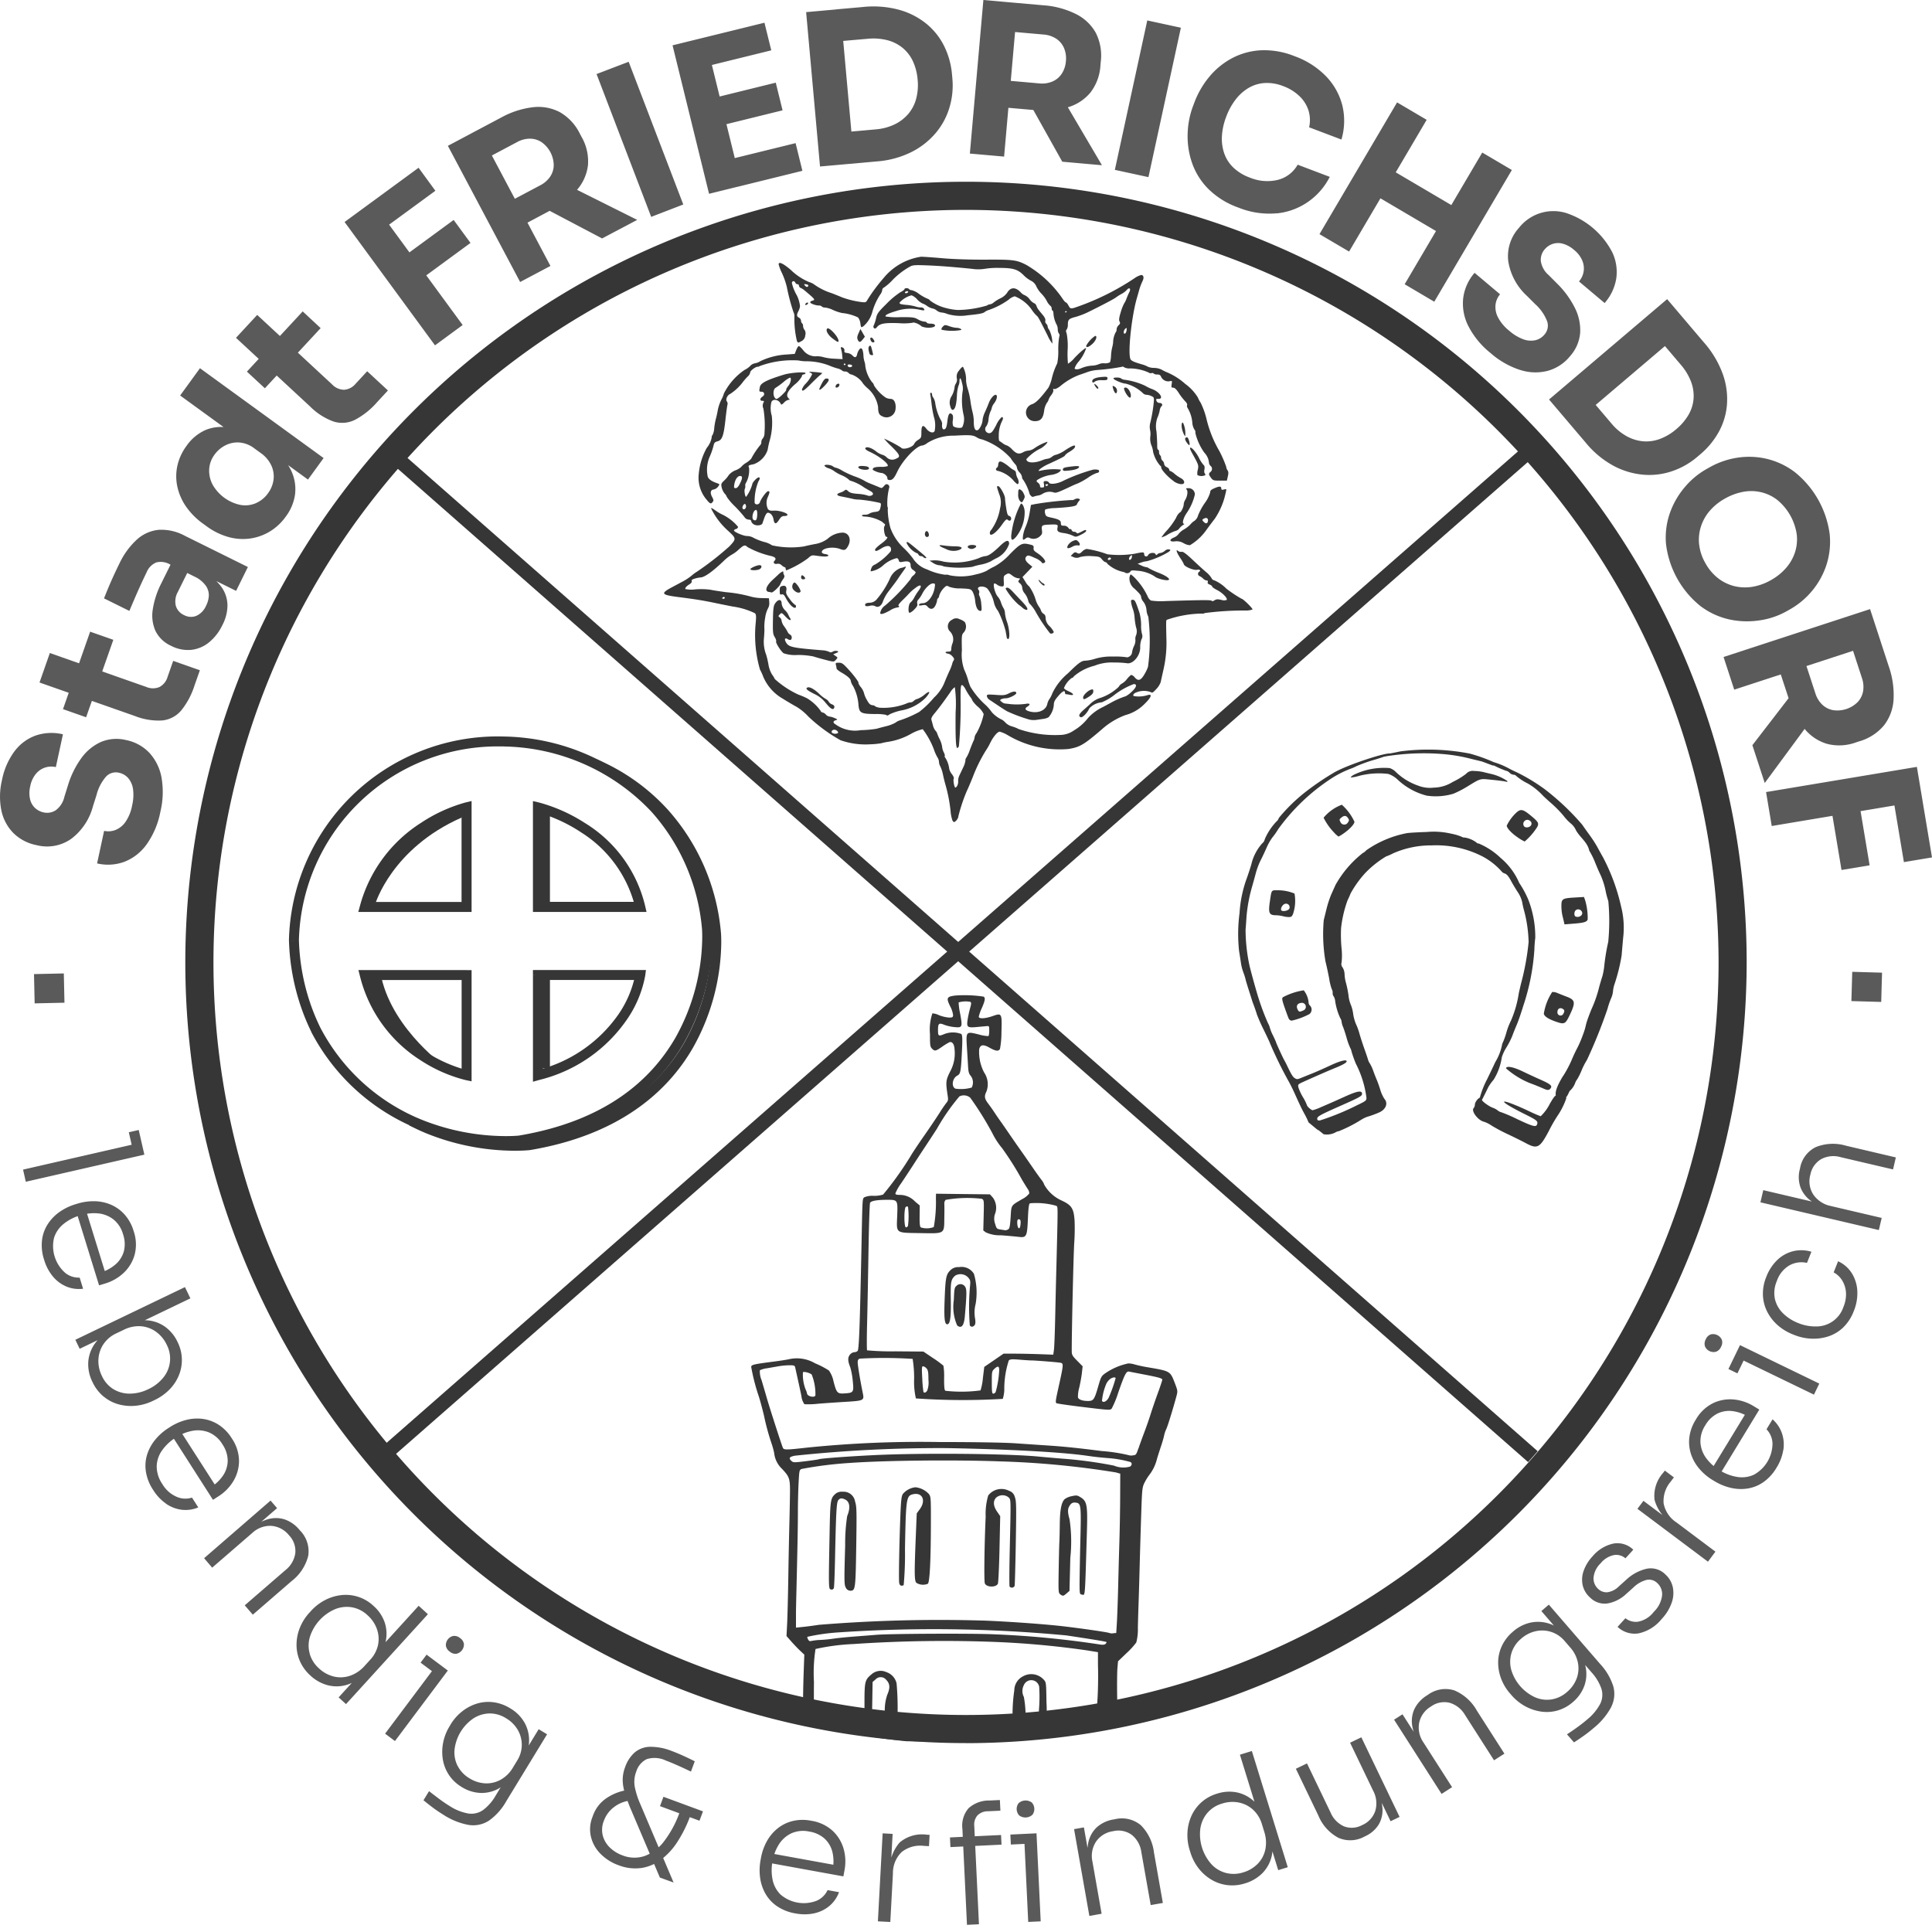 <svg xmlns="http://www.w3.org/2000/svg" xmlns:xlink="http://www.w3.org/1999/xlink" width="165.031" height="165.031" viewBox="0 0 165.031 165.031">
  <defs>
    <clipPath id="clip-path">
      <rect id="Rechteck_496" data-name="Rechteck 496" width="162.294" height="165.03" transform="translate(1.368 0.001)" fill="none"/>
    </clipPath>
  </defs>
  <g id="Gruppe_582" data-name="Gruppe 582" transform="translate(-1519.338 -5361.852)">
    <path id="Pfad_545" data-name="Pfad 545" d="M160.764,83.085l-2.546-.073-.072,2.5,2.547.073Zm-.03,20.95-4.31-1.009a2.408,2.408,0,0,1-1.519-.969,2.083,2.083,0,0,1-.265-1.713,1.964,1.964,0,0,1,.909-1.322,2.216,2.216,0,0,1,1.679-.177l4.475,1.047.24-1.025-4.254-1a3.938,3.938,0,0,0-2.585.118,2.475,2.475,0,0,0-1.345,1.812l-.013.055a2.648,2.648,0,0,0,.068,1.617,2.581,2.581,0,0,0,.974,1.177,5.015,5.015,0,0,0,1.717.717l-.164-.36-5.723-1.34-.243,1.039,10.115,2.369Zm-2.081,6.253a3.181,3.181,0,0,0-.458-1.507,2.72,2.72,0,0,0-1.185-1.045l-.379.952a1.893,1.893,0,0,1,.735.7,2.251,2.251,0,0,1,.318,1.03,2.8,2.8,0,0,1-.218,1.222,2.438,2.438,0,0,1-2.323,1.665,3.859,3.859,0,0,1-1.532-.287,3.814,3.814,0,0,1-1.312-.842,2.5,2.5,0,0,1-.69-1.231,2.574,2.574,0,0,1,.173-1.532,2.437,2.437,0,0,1,1.089-1.336,2.114,2.114,0,0,1,1.481-.2l.378-.953a2.97,2.97,0,0,0-1.575-.043,3.015,3.015,0,0,0-1.338.747,3.913,3.913,0,0,0-.935,1.428,3.781,3.781,0,0,0-.291,1.638,3.447,3.447,0,0,0,.4,1.422,3.913,3.913,0,0,0,.9,1.117,4.4,4.4,0,0,0,1.229.741l.185.073a4.4,4.4,0,0,0,1.4.3,4.044,4.044,0,0,0,1.443-.184,3.331,3.331,0,0,0,1.28-.755,3.829,3.829,0,0,0,.923-1.418,3.98,3.98,0,0,0,.3-1.7m-11.575,4.145a.822.822,0,0,0-.935-.453.723.723,0,0,0-.433.422.75.75,0,0,0-.066.609.8.8,0,0,0,.935.453.75.75,0,0,0,.436-.429.726.726,0,0,0,.063-.6m2.321.839-.769-.372-.986,2.037.769.372Zm6.006,2.91L148.63,114.9l-.458.948,6.775,3.282Zm-3.068,5.666a3.012,3.012,0,0,0-.123-1.425,2.817,2.817,0,0,0-.8-1.189l-.518.851a1.827,1.827,0,0,1,.512,1.2,3.052,3.052,0,0,1-1.6,2.686,2.459,2.459,0,0,1-1.42.183,4.031,4.031,0,0,1-1.483-.562,3.919,3.919,0,0,1-1.172-1.057,2.528,2.528,0,0,1-.48-1.318,2.48,2.48,0,0,1,.411-1.466,2.53,2.53,0,0,1,1.04-1.008,2.3,2.3,0,0,1,1.295-.21,3.5,3.5,0,0,1,1.409.517l-.212-.445-3.119,5.115.705.43,3.5-5.747-.474-.289a3.974,3.974,0,0,0-1.708-.575,3.381,3.381,0,0,0-1.767.314,3.482,3.482,0,0,0-1.476,1.409,3.679,3.679,0,0,0-.556,1.553,3.359,3.359,0,0,0,.163,1.441,3.727,3.727,0,0,0,.718,1.23,4.7,4.7,0,0,0,1.1.929l.17.1a4.722,4.722,0,0,0,1.342.56,3.8,3.8,0,0,0,1.427.079,3.252,3.252,0,0,0,1.373-.529,3.919,3.919,0,0,0,1.16-1.26,4.029,4.029,0,0,0,.575-1.516m-5.795,8.688-3.325-2.493a2.5,2.5,0,0,1-1.1-1.626,2.545,2.545,0,0,1,.612-1.872l.264-.353-.774-.58-.145.193a2.952,2.952,0,0,0-.734,2.3,3.514,3.514,0,0,0,1.518,2.045l.051-.069-2.517-1.886-.512.683,6.024,4.516Zm-3.742,4.379a2.478,2.478,0,0,0,.1-1.345,2.032,2.032,0,0,0-.635-1.088,1.758,1.758,0,0,0-1.6-.484,3.809,3.809,0,0,0-1.735.932l-.638.574a1.728,1.728,0,0,1-.968.5,1.018,1.018,0,0,1-.794-.28,1.206,1.206,0,0,1-.4-.954,1.928,1.928,0,0,1,.6-1.231,1.968,1.968,0,0,1,1.145-.709,1.188,1.188,0,0,1,.98.277l.671-.737a1.94,1.94,0,0,0-1.722-.519,3.21,3.21,0,0,0-1.748,1.074,3.548,3.548,0,0,0-.777,1.266,2.245,2.245,0,0,0-.073,1.232,2.014,2.014,0,0,0,.633,1.038,1.75,1.75,0,0,0,1.484.5,3.091,3.091,0,0,0,1.584-.8l.638-.573a2.524,2.524,0,0,1,1.109-.637,1,1,0,0,1,.919.269,1.28,1.28,0,0,1,.412,1.059,2.323,2.323,0,0,1-.71,1.4,2.195,2.195,0,0,1-1.365.845,1.443,1.443,0,0,1-1.057-.3l-.671.737a2.118,2.118,0,0,0,1.795.556,3.473,3.473,0,0,0,1.972-1.227,3.929,3.929,0,0,0,.852-1.379m-10.261,8.249a2.546,2.546,0,0,1-1.414-.188,3.756,3.756,0,0,1-2.021-2.325,2.623,2.623,0,0,1,.008-1.428,2.572,2.572,0,0,1,.826-1.241,2.793,2.793,0,0,1,1.248-.646,2.507,2.507,0,0,1,2.49.856l.456.527a2.78,2.78,0,0,1,.662,1.31,2.48,2.48,0,0,1-.107,1.343,2.807,2.807,0,0,1-.82,1.152,2.617,2.617,0,0,1-1.328.64m5.106.627a2.464,2.464,0,0,0,.171-1.748,5.031,5.031,0,0,0-1.123-1.907l-4.385-5.07-.635.55,2,2.314.379-.084a4.072,4.072,0,0,0-1.54-1.095,3.108,3.108,0,0,0-1.678-.167,3.335,3.335,0,0,0-1.6.8,3.588,3.588,0,0,0-.936,1.214,3.356,3.356,0,0,0-.317,1.384,3.877,3.877,0,0,0,.252,1.4,4.124,4.124,0,0,0,.751,1.26l.13.15a4.232,4.232,0,0,0,1.153.942,4.046,4.046,0,0,0,1.364.466,3.352,3.352,0,0,0,1.418-.089,3.418,3.418,0,0,0,1.32-.726,3.287,3.287,0,0,0,.978-1.393,3,3,0,0,0,.095-1.653,4.04,4.04,0,0,0-.871-1.7l.387,1.057.987,1.141a4.047,4.047,0,0,1,.857,1.414,1.754,1.754,0,0,1-.1,1.284,4.346,4.346,0,0,1-1.116,1.342q-.378.325-.835.656t-.892.611l.6.689q.412-.263.849-.574c.29-.208.569-.426.834-.656a5.871,5.871,0,0,0,1.509-1.813m-13.606,6.869-2.44-3.812a2.232,2.232,0,0,1-.369-1.7,2.134,2.134,0,0,1,1.015-1.384,1.931,1.931,0,0,1,1.593-.31,2.267,2.267,0,0,1,1.307,1.039l2.478,3.872.886-.568-2.355-3.68a3.958,3.958,0,0,0-1.933-1.728,2.531,2.531,0,0,0-2.265.394l-.036.024a2.807,2.807,0,0,0-1.108,1.2,2.5,2.5,0,0,0-.163,1.49,4.733,4.733,0,0,0,.711,1.691l.144-.092-1.7-2.661-.72.46,4.059,6.341Zm-7.444,4.2a2.638,2.638,0,0,0,1.184-1.019,2.45,2.45,0,0,0,.309-1.428,4.888,4.888,0,0,0-.51-1.752l-.154.074,1.362,2.835.769-.37-3.266-6.8-.962.462,1.966,4.092a2.288,2.288,0,0,1,.189,1.725,2.018,2.018,0,0,1-1.126,1.22,1.848,1.848,0,0,1-1.552.106,2.241,2.241,0,0,1-1.143-1.18l-2.015-4.194-.95.456,1.923,4a3.771,3.771,0,0,0,1.7,1.892,2.507,2.507,0,0,0,2.239-.1Zm-11.876,3.125a2.593,2.593,0,0,1-1.246-.754,3.862,3.862,0,0,1-.94-3.016,2.664,2.664,0,0,1,.586-1.335,2.591,2.591,0,0,1,1.274-.818,2.835,2.835,0,0,1,1.439-.088,2.525,2.525,0,0,1,1.211.616,2.713,2.713,0,0,1,.754,1.234l.2.653a2.944,2.944,0,0,1,.091,1.5,2.476,2.476,0,0,1-.644,1.219,2.832,2.832,0,0,1-1.225.736,2.675,2.675,0,0,1-1.5.054m3.124.011a3.039,3.039,0,0,0,.8-1.506,4.142,4.142,0,0,0-.117-2.042l-.326.1.988,3.2.815-.252-3.067-9.926-1.02.315,1.542,4.99.709.705a4.012,4.012,0,0,0-1.009-1.677,3.093,3.093,0,0,0-1.466-.79,3.337,3.337,0,0,0-1.727.1,3.454,3.454,0,0,0-2.2,1.923,3.928,3.928,0,0,0-.33,1.413,4.27,4.27,0,0,0,.19,1.483l.059.191a4.237,4.237,0,0,0,.695,1.356,3.9,3.9,0,0,0,1.09.974,3.475,3.475,0,0,0,1.367.471,3.589,3.589,0,0,0,1.525-.151,3.509,3.509,0,0,0,1.48-.874M94.1,163.471l-.785-4.458a2.236,2.236,0,0,1,.313-1.709,2.134,2.134,0,0,1,1.47-.887,1.933,1.933,0,0,1,1.589.326,2.267,2.267,0,0,1,.806,1.462l.8,4.527,1.038-.182-.758-4.3a3.961,3.961,0,0,0-1.12-2.338,2.527,2.527,0,0,0-2.242-.509l-.043.007a2.817,2.817,0,0,0-1.484.681,2.5,2.5,0,0,0-.722,1.312,4.71,4.71,0,0,0,.005,1.835l.168-.03-.548-3.112-.841.149,1.306,7.414Zm-5.909-8.455a.824.824,0,0,0-.049-1.039.89.89,0,0,0-1.137.055.823.823,0,0,0,.049,1.038.892.892,0,0,0,1.137-.054m.387,2.438-.04-.853-2.232.107.04.853Zm.318,6.667-.358-7.52-1.066.052.358,7.519Zm-3.347-6.551-.039-.824-4.364.208.039.824Zm-1.927,6.8-.4-8.4a1.192,1.192,0,0,1,.27-.895,1.235,1.235,0,0,1,.895-.357l1.067-.05-.044-.91-.867.041a2.611,2.611,0,0,0-1.806.656,2.278,2.278,0,0,0-.528,1.777l.39,8.188Zm-7.572-.195.224-4.149a2.5,2.5,0,0,1,.74-1.82,2.538,2.538,0,0,1,1.9-.532l.441.024.052-.966-.242-.013a2.951,2.951,0,0,0-2.316.666,3.514,3.514,0,0,0-.856,2.4l.085.005.17-3.14-.853-.046-.406,7.517Zm-6.486-.744a3.026,3.026,0,0,0,1.286-.627,2.817,2.817,0,0,0,.82-1.174l-.979-.178a1.835,1.835,0,0,1-.932.908,3.049,3.049,0,0,1-3.08-.524,2.459,2.459,0,0,1-.682-1.26,4.037,4.037,0,0,1-.008-1.585,3.905,3.905,0,0,1,.565-1.474,2.528,2.528,0,0,1,1.057-.921,2.471,2.471,0,0,1,1.516-.144,2.535,2.535,0,0,1,1.314.608,2.311,2.311,0,0,1,.662,1.133,3.5,3.5,0,0,1,.023,1.5l.34-.357-5.9-1.073-.147.812,6.623,1.205.1-.546a3.961,3.961,0,0,0-.078-1.8,3.375,3.375,0,0,0-.928-1.535,3.485,3.485,0,0,0-1.845-.871,3.67,3.67,0,0,0-1.649.04,3.336,3.336,0,0,0-1.286.67,3.715,3.715,0,0,0-.889,1.111A4.644,4.644,0,0,0,65,158.712l-.036.195a4.733,4.733,0,0,0-.04,1.454,3.8,3.8,0,0,0,.439,1.36,3.258,3.258,0,0,0,.988,1.091,3.923,3.923,0,0,0,1.592.63,4.011,4.011,0,0,0,1.622-.009m-9.816-7.907.3-.8-3.378-1.246-.295.8Zm-5.021,4.047a3.738,3.738,0,0,0,1.686-.682,5.838,5.838,0,0,0,1.429-1.529,10.95,10.95,0,0,0,1.133-2.289l-.9-.33a9.084,9.084,0,0,1-1.343,2.53,3.715,3.715,0,0,1-1.666,1.266,2.757,2.757,0,0,1-1.905-.058,3,3,0,0,1-1.073-.669,2.217,2.217,0,0,1-.6-1.018,2.052,2.052,0,0,1,.094-1.263,2.546,2.546,0,0,1,.884-1.183,2.77,2.77,0,0,1,1.377-.546l-.246-.9a4.349,4.349,0,0,0-1.778.687,3,3,0,0,0-1.169,1.5l-.059.161a2.792,2.792,0,0,0-.117,1.633,3.1,3.1,0,0,0,.8,1.448,4.082,4.082,0,0,0,1.574,1,3.87,3.87,0,0,0,1.876.238m2.813,1.236L54.7,154.118a7.021,7.021,0,0,1-.485-1.522,2.435,2.435,0,0,1,.132-1.263,1.742,1.742,0,0,1,.894-1.066,2.229,2.229,0,0,1,1.64.12q.292.108.68.274t.782.348q.395.185.678.319l.325-.88q-.447-.227-.967-.464t-.986-.409a4.908,4.908,0,0,0-1.868-.364,2.1,2.1,0,0,0-1.308.481,3,3,0,0,0-.826,1.273,3.109,3.109,0,0,0-.2,1,3.623,3.623,0,0,0,.155,1.081,13.881,13.881,0,0,0,.511,1.433l2.509,5.9Zm-18.457-9.978a2.552,2.552,0,0,1-.252-1.4,3.752,3.752,0,0,1,1.6-2.635,2.623,2.623,0,0,1,1.362-.428,2.573,2.573,0,0,1,1.434.408,2.8,2.8,0,0,1,1,.991,2.56,2.56,0,0,1,.346,1.278,2.529,2.529,0,0,1-.4,1.355l-.363.6a2.785,2.785,0,0,1-1.044,1.029,2.483,2.483,0,0,1-1.313.308,2.794,2.794,0,0,1-1.347-.43,2.616,2.616,0,0,1-1.015-1.069m.961,5.053a2.458,2.458,0,0,0,1.717-.369,5.047,5.047,0,0,0,1.474-1.652l3.49-5.722-.717-.437-1.593,2.612.195.335a4.071,4.071,0,0,0,.573-1.8,3.1,3.1,0,0,0-.353-1.649,3.324,3.324,0,0,0-1.252-1.28,3.607,3.607,0,0,0-1.441-.521,3.356,3.356,0,0,0-1.415.12,3.871,3.871,0,0,0-1.257.667,4.117,4.117,0,0,0-.971,1.1l-.1.17a4.218,4.218,0,0,0-.544,1.385,4.018,4.018,0,0,0-.029,1.441,3.364,3.364,0,0,0,.518,1.325,3.41,3.41,0,0,0,1.094,1.034,3.289,3.289,0,0,0,1.624.507,2.984,2.984,0,0,0,1.6-.415,4.021,4.021,0,0,0,1.356-1.348l-.889.691-.785,1.288a4.044,4.044,0,0,1-1.085,1.247,1.746,1.746,0,0,1-1.254.294,4.331,4.331,0,0,1-1.619-.654q-.425-.26-.879-.6T36.649,153l-.475.777q.376.313.806.634t.879.594a5.87,5.87,0,0,0,2.187.883m-1.041-14.626a.819.819,0,0,0,.623-.831.73.73,0,0,0-.331-.507.753.753,0,0,0-.585-.18.8.8,0,0,0-.624.831.752.752,0,0,0,.338.511.725.725,0,0,0,.579.176m-1.268,2.118.513-.683-1.811-1.357-.512.683Zm-4,5.34,4.516-6.023-.843-.632-4.516,6.024Zm-7.278-7.457a2.588,2.588,0,0,1,.017-1.456,3.861,3.861,0,0,1,2.122-2.341,2.661,2.661,0,0,1,1.447-.174,2.6,2.6,0,0,1,1.352.683,2.841,2.841,0,0,1,.806,1.2,2.525,2.525,0,0,1,.084,1.356A2.71,2.71,0,0,1,31.6,141.8l-.459.505a2.934,2.934,0,0,1-1.246.839,2.478,2.478,0,0,1-1.377.065,2.842,2.842,0,0,1-1.256-.682,2.677,2.677,0,0,1-.809-1.267m1.577,2.7a3.035,3.035,0,0,0,1.7-.075,4.141,4.141,0,0,0,1.7-1.137l-.252-.23-2.252,2.472.631.575,6.995-7.681-.79-.719-3.516,3.862-.247.968a4,4,0,0,0,.932-1.721,3.08,3.08,0,0,0-.063-1.664,3.339,3.339,0,0,0-.963-1.435,3.449,3.449,0,0,0-2.773-.918,3.945,3.945,0,0,0-1.386.432,4.3,4.3,0,0,0-1.181.917l-.134.148a4.24,4.24,0,0,0-.816,1.287,3.916,3.916,0,0,0-.285,1.434,3.472,3.472,0,0,0,.288,1.417,3.6,3.6,0,0,0,.9,1.236,3.5,3.5,0,0,0,1.505.832m-9.9-10.051,3.422-2.961a2.231,2.231,0,0,1,1.628-.609,2.14,2.14,0,0,1,1.516.806,1.932,1.932,0,0,1,.535,1.532,2.266,2.266,0,0,1-.841,1.442l-3.477,3.007.689.8,3.3-2.858a3.96,3.96,0,0,0,1.433-2.162,2.53,2.53,0,0,0-.714-2.185l-.028-.032a2.818,2.818,0,0,0-1.346-.925,2.5,2.5,0,0,0-1.5.053,4.693,4.693,0,0,0-1.572.946l.112.129,2.389-2.067-.558-.646L17.436,133.1Zm-3.94-5.461a3.018,3.018,0,0,0,1.335.515,2.816,2.816,0,0,0,1.419-.2l-.537-.838a1.832,1.832,0,0,1-1.3-.065,2.629,2.629,0,0,1-1.237-1.1,2.663,2.663,0,0,1-.477-1.511,2.451,2.451,0,0,1,.458-1.357,4.019,4.019,0,0,1,1.155-1.086,3.916,3.916,0,0,1,1.464-.591,2.521,2.521,0,0,1,1.4.147,2.471,2.471,0,0,1,1.137,1.012,2.529,2.529,0,0,1,.45,1.376A2.311,2.311,0,0,1,19.079,126,3.5,3.5,0,0,1,18,127.043l.494,0L15.259,122l-.695.445,3.628,5.67.468-.3a3.954,3.954,0,0,0,1.265-1.283,3.372,3.372,0,0,0,.492-1.725,3.471,3.471,0,0,0-.619-1.944,3.648,3.648,0,0,0-1.152-1.18,3.331,3.331,0,0,0-1.367-.486,3.727,3.727,0,0,0-1.419.106,4.653,4.653,0,0,0-1.317.581l-.168.108a4.686,4.686,0,0,0-1.092.96,3.806,3.806,0,0,0-.7,1.249,3.237,3.237,0,0,0-.126,1.465,3.913,3.913,0,0,0,.623,1.6,4.005,4.005,0,0,0,1.111,1.181m-5.783-12.32a2.567,2.567,0,0,1,.424-1.3,2.672,2.672,0,0,1,1.107-.934l.628-.3a2.843,2.843,0,0,1,1.472-.305,2.534,2.534,0,0,1,1.294.475,2.87,2.87,0,0,1,.912,1.11,2.562,2.562,0,0,1-.3,2.805,3.555,3.555,0,0,1-1.272.983,3.659,3.659,0,0,1-1.553.383,2.693,2.693,0,0,1-1.407-.366,2.559,2.559,0,0,1-1.007-1.143,2.855,2.855,0,0,1-.3-1.4m.453,3.161a3.419,3.419,0,0,0,1.291.667,4.043,4.043,0,0,0,1.453.115,4.31,4.31,0,0,0,1.438-.407l.18-.087a4.4,4.4,0,0,0,1.232-.868,3.738,3.738,0,0,0,.808-1.194,3.427,3.427,0,0,0-.091-2.884,3.355,3.355,0,0,0-1.1-1.329,3.008,3.008,0,0,0-1.589-.531,4.172,4.172,0,0,0-1.939.419l1.038-.042,4.682-2.249-.462-.962-9.364,4.5.37.77,2.95-1.418-.142-.295a4.125,4.125,0,0,0-1.46,1.2,3.064,3.064,0,0,0-.611,1.588,3.369,3.369,0,0,0,.358,1.763,3.565,3.565,0,0,0,.954,1.246M4.528,109.047a3.019,3.019,0,0,0,1.15.851,2.8,2.8,0,0,0,1.42.186l-.294-.951a1.829,1.829,0,0,1-1.236-.407,3.05,3.05,0,0,1-.956-2.975,2.453,2.453,0,0,1,.8-1.186,4.019,4.019,0,0,1,1.4-.739,3.9,3.9,0,0,1,1.568-.179,2.529,2.529,0,0,1,1.306.512,2.486,2.486,0,0,1,.827,1.279,2.539,2.539,0,0,1,.067,1.446,2.3,2.3,0,0,1-.7,1.11,3.476,3.476,0,0,1-1.321.714l.475.136-1.77-5.724-.788.244,1.987,6.431L9,109.631a3.963,3.963,0,0,0,1.561-.9,3.362,3.362,0,0,0,.934-1.532,3.471,3.471,0,0,0-.079-2.038,3.672,3.672,0,0,0-.8-1.445,3.346,3.346,0,0,0-1.188-.832,3.724,3.724,0,0,0-1.4-.276,4.693,4.693,0,0,0-1.425.21l-.191.058a4.776,4.776,0,0,0-1.308.635,3.812,3.812,0,0,0-1,1.019,3.231,3.231,0,0,0-.512,1.379,3.919,3.919,0,0,0,.176,1.7,4.022,4.022,0,0,0,.756,1.435m6.961-10.22.846-.194-.482-2.108-.846.193Zm-9.281,2.121,10.127-2.315-.237-1.04L1.97,99.908Zm.756-15.237,2.547-.057-.056-2.5-2.547.056Z" transform="translate(1519.338 5361.852)" fill="#5b5a5a"/>
    <g id="Gruppe_547" data-name="Gruppe 547" transform="translate(1519.338 5361.852)">
      <g id="Gruppe_546" data-name="Gruppe 546" clip-path="url(#clip-path)">
        <path id="Pfad_530" data-name="Pfad 530" d="M83,92.9a.937.937,0,0,0-.078-1c-.151-.161-.2-.334-.227-.765-.017-.305-.061-1.043-.1-1.64-.086-1.406-.089-1.4,1.01-1.133a3.2,3.2,0,0,0,.837.141,1.324,1.324,0,0,0,.057-.462c.005-.386-.007-.409-.211-.391l-.844.078c-.82.076-.889.02-.789-.639a9.7,9.7,0,0,1,.21-.967c.11-.384.114-.481.02-.545a2.152,2.152,0,0,0-1,.048,5.841,5.841,0,0,0,.134.979c.21,1.152.187,1.2-.526,1.126a3.6,3.6,0,0,1-.822-.187c-.462-.194-.547-.127-.547.433,0,.535.042.562.55.349a2.014,2.014,0,0,1,1.447,0c.083.1.1.425.052,1.365-.089,1.866-.122,2.042-.4,2.187-.429.222-.532.951-.157,1.116A3.316,3.316,0,0,0,83,92.9m-5.439,11.8a6.445,6.445,0,0,0,0-1.62.19.19,0,0,0-.174,0c-.176.068-.177,1.763,0,1.763a.214.214,0,0,0,.173-.138m9.607-.07c.042-.366,0-.486-.153-.486-.078,0-.123.092-.123.253,0,.539.218.724.276.233m-1.061.383c.132-.07.169-.244.222-1.044.069-1.079,0-.962,1-1.554a1.716,1.716,0,0,0,.592-.477.657.657,0,0,0-.13-.378c-.088-.129-.315-.5-.506-.819a26.2,26.2,0,0,0-1.679-2.662,6.5,6.5,0,0,1-.828-1.266,26.987,26.987,0,0,0-1.9-3.053.85.85,0,0,0-.924-.111,17.85,17.85,0,0,0-1.929,2.777c-.356.549-.839,1.287-1.074,1.639s-.661,1.006-.947,1.449-.745,1.141-1.019,1.547a4.227,4.227,0,0,0-.5.871c0,.1.1.131.38.131a1.78,1.78,0,0,1,1.291.559l.408.343-.009.9c-.007.677.02.922.109.978a1.688,1.688,0,0,0,1.1-.033,11.981,11.981,0,0,0,.183-2.43l.006-.418,2.305.028,2.305.026.253.283a1.487,1.487,0,0,1,.159,1.442,1.3,1.3,0,0,0,.031.8c.116.4.145.43.462.479l.409.065a.5.5,0,0,0,.228-.072m-3.261,8.213a19.689,19.689,0,0,1,.009-3.3c.054-.509.041-.584-.141-.795a.89.89,0,0,0-1.122-.17c-.362.328-.4.525-.372,2.072.025,1.516-.058,2.081-.305,2.081-.223,0-.279-.5-.225-2,.069-1.931.125-2.244.462-2.581a.928.928,0,0,1,.772-.3,1.233,1.233,0,0,1,1.272.572,5.742,5.742,0,0,1,.146,2.57,2.906,2.906,0,0,0-.043,1.278c.041.281.026.453-.048.542-.132.159-.3.169-.4.022m-1.086,0a3.972,3.972,0,0,1-.285-2.188c.034-.931.057-1.057.222-1.193a.469.469,0,0,1,.74.069c.149.227.145.587-.024,2.539-.07.8-.292,1.062-.653.773m1.992,5.551a4.789,4.789,0,0,0,.205-1.061l.117-.952.824-.565.823-.566h.911c.5,0,1.455.019,2.123.043l1.212.044.057-.4c.032-.218.081-1.486.109-2.818s.072-3.222.1-4.2c.139-5.548.14-5.174-.011-5.3a6.234,6.234,0,0,0-2.251-.211c-.087.065-.133.422-.169,1.3-.063,1.529-.119,1.646-.763,1.569-.246-.03-.935-.093-1.531-.139a2.867,2.867,0,0,1-1.3-.248l-.217-.162.033-1.3c.032-1.273.028-1.305-.16-1.406a10.752,10.752,0,0,0-3.087.09.445.445,0,0,0-.115.334c.009.123.011.664,0,1.2-.019,1.4.075,1.343-2.049,1.307-2.162-.036-2.036.059-1.976-1.478.052-1.356.045-1.367-.848-1.367-.861,0-1.379.089-1.468.254-.041.079-.1,1.917-.136,4.085s-.086,4.955-.119,6.195-.033,2.287,0,2.324a22.469,22.469,0,0,0,2.43.086l2.377.019.824.556a8.447,8.447,0,0,1,.887.651,5.438,5.438,0,0,1,.059,1.081c0,.73.025,1.008.11,1.061a12.1,12.1,0,0,0,3-.032m-4.566.051a1.968,1.968,0,0,0,.118-.946c0-.665-.03-.833-.165-.984a.541.541,0,0,0-.294-.181c-.11,0-.12.152-.067,1.059a9.753,9.753,0,0,0,.1,1.127c.067.108.174.081.3-.075m5.872.078a8.529,8.529,0,0,0,.292-1.747c.03-.457-.081-.522-.394-.232-.224.208-.231.246-.231,1.173,0,.784.022.958.126.958a.278.278,0,0,0,.207-.152m-15.4.3a4.513,4.513,0,0,0-.318-1.786c-.2-.157-.691-.278-.749-.185a3.518,3.518,0,0,0,.22,1.442,1.524,1.524,0,0,1,.129.351c0,.252.635.409.718.178m25.068.152a11.938,11.938,0,0,0,.574-1.619c0-.125-.3-.075-.488.082a1.307,1.307,0,0,0-.29.354,4.877,4.877,0,0,0-.386,1.5c.118.192.429.027.59-.314m2.527,4.379c.1-.31.328-.935.5-1.388s.417-1.155.543-1.56.4-1.208.611-1.782.381-1.09.381-1.146c0-.119-.31-.206-1.648-.461l-1.186-.231c-.242-.052-.384.225-.941,1.829a8.074,8.074,0,0,1-.546,1.33c-.148.149-.187.146-2.815-.178-.991-.122-1.844-.248-1.9-.28-.1-.061-.08-.221.138-1.206.474-2.136.479-2.19.2-2.25-.208-.045-2.247-.207-2.537-.2-.1,0-.526-.027-.957-.063-.656-.056-.808-.044-.92.068a7.809,7.809,0,0,0-.384,2.545,3.061,3.061,0,0,1-.129.734,57.694,57.694,0,0,1-7.423-.038,6.5,6.5,0,0,1-.15-1.7,10.285,10.285,0,0,0-.127-1.677,37.921,37.921,0,0,0-4.512-.023c-.133.042-.182.129-.182.326,0,.246.225,1.6.436,2.619.131.631.089.652-1.484.747-.735.044-1.8.117-2.359.164a7,7,0,0,1-1.145.037,1.5,1.5,0,0,1-.258-.711c-.076-.366-.216-1.016-.311-1.445s-.193-.868-.216-.975c-.037-.172-.1-.195-.491-.195a6.316,6.316,0,0,0-.93.085l-1,.174a1.965,1.965,0,0,0-.6.168,1.9,1.9,0,0,0,.148.845c.125.421.34,1.155.478,1.632.222.768,1.129,3.581,1.321,4.1.091.244.187.245,2.157.023a95.852,95.852,0,0,1,11.273-.469c2.935,0,5.508.043,6.417.106.834.057,2.122.145,2.861.193,1.336.089,2.564.216,4.552.471a14.325,14.325,0,0,1,2.286.349.726.726,0,0,0,.349.024c.287-.025.309-.052.489-.589m-.734,1.558c.186-.1.221-.3.07-.4a9.292,9.292,0,0,0-1.945-.341c-.893-.076-1.079-.1-1.859-.21-2.1-.3-6.748-.554-11.922-.642a117.556,117.556,0,0,0-12.942.648c-.485.093-.562.212-.294.454.149.136.238.137,1.219.016.583-.072,1.085-.147,1.118-.167.107-.065,2.531-.245,4.7-.35,4.074-.2,11.453-.133,14.09.124.478.047,1.355.123,1.951.171a36.631,36.631,0,0,1,4.466.6,2.06,2.06,0,0,0,1.349.089M76.81,135.213c-.05-.257,0-3.156.1-5.756.052-1.3.093-1.66.212-1.842a1.631,1.631,0,0,1,1.073-.573,1.824,1.824,0,0,1,1.138.563c.183.233.188.3.183,2.634-.007,3.087-.1,4.946-.265,5.048a1.062,1.062,0,0,1-.978-.086c-.17-.187-.176-.809-.043-4.03l.078-1.9.26-.354c.569-.772.2-1.5-.647-1.262-.5.137-.543.487-.618,4.672a29.183,29.183,0,0,1-.109,3.057c-.008.035-.087.065-.177.065-.109,0-.179-.08-.211-.239m9.433.321c-.031-.05-.025-1.484.014-3.187.1-4.4.1-4.217-.09-4.43a.827.827,0,0,0-1.077.018c-.273.29-.243.712.083,1.187l.268.39-.06,2.815c-.033,1.55-.1,2.883-.139,2.964-.179.334-.984.3-1.114-.039-.078-.208-.039-3.283.072-5.7a5.509,5.509,0,0,1,.218-1.806,1.426,1.426,0,0,1,1.778-.4.723.723,0,0,1,.491.523c.133.348.141.716.086,3.915-.033,1.943-.08,3.6-.1,3.684a.255.255,0,0,1-.426.061m-13.969.13c-.168-.256-.172-.454-.079-3.681a15.267,15.267,0,0,1,.171-2.471c.294-.708.227-1.235-.181-1.421-.292-.133-.415-.122-.573.055s-.2,1.024-.284,5.007c-.026,1.288-.069,2.412-.1,2.5a.19.19,0,0,1-.235.13c-.22-.031-.22-.023-.132-4.671.057-3,.072-3.112.509-3.507a.839.839,0,0,1,.609-.173.991.991,0,0,1,1.06.833c.138.425.147.773.1,3.849-.056,3.653-.072,3.773-.513,3.773a.451.451,0,0,1-.358-.222m18.3.531c-.159-.116-.166-.222-.136-2.059.018-1.065.043-2.131.057-2.37s.031-.952.038-1.588c.015-1.191.131-1.807.4-2.1a1.441,1.441,0,0,1,.605-.264c.421-.094.484-.087.764.086.557.344.615.659.546,2.984-.172,5.827-.136,5.374-.426,5.333-.182-.025-.193-.071-.2-.808,0-.429.026-2.081.065-3.672.081-3.224.068-3.331-.419-3.378a.435.435,0,0,0-.454.207c-.219.278-.23.585-.048,1.214a12.95,12.95,0,0,1,.066,3.294l-.071,2.828-.244.209c-.284.244-.318.25-.542.085M95.4,138.66c.031-.453.079-1.78.108-2.948s.078-3,.111-4.076.063-2.807.066-3.854l.007-1.9-.376-.109a75.192,75.192,0,0,0-9.856-.941c-3.946-.146-9.912-.083-12.916.136a33.477,33.477,0,0,0-4.052.506c-.213.08-.219.107-.278,1.239-.032.635-.058,1.7-.057,2.369,0,1.143-.03,2.848-.126,6.808-.023.929-.04,1.768-.039,1.864s0,.421,0,.725l0,.552.586-.059c.322-.032.937-.113,1.366-.18a127.552,127.552,0,0,1,14.307-.355c2.3.1,5.164.312,6.656.49,1.776.212,3.816.512,3.874.57a.659.659,0,0,0,.306.016l.263-.025Zm-.893,1.6c-.042-.04-1.261-.241-3.41-.562a120.674,120.674,0,0,0-19.424-.263,17.406,17.406,0,0,0-2.705.38c-.022.023,0,.124.059.226.071.134.147.17.276.129a4.991,4.991,0,0,1,.8-.088c.34-.017.853-.069,1.14-.115s1.144-.13,1.907-.188,1.524-.117,1.691-.132c1.111-.1,8.217-.132,10.059-.046a81.56,81.56,0,0,1,9.018.865c.278.048.425.035.515-.045.069-.062.1-.133.077-.161m-5.742,7.442c.081-.031.088-.1.026-.264a8.4,8.4,0,0,1-.026-1.67,13.49,13.49,0,0,0,0-1.676.686.686,0,0,0-1.311-.147,1.087,1.087,0,0,0,0,1.006,8.566,8.566,0,0,1,.089,2.583l-.067.337.59-.063a5.35,5.35,0,0,0,.7-.106m-3.126.362a4.6,4.6,0,0,0,.888-.118c.074-.046.075-.149.005-.4a14.088,14.088,0,0,1,.106-3.161,1.351,1.351,0,0,1,.738-1.191,1.435,1.435,0,0,1,1.769.276c.215.232.218.257.24,1.941a8.965,8.965,0,0,1-.077,1.946c-.054.133-.078.264-.051.29a28.432,28.432,0,0,0,3.574-.578,2.407,2.407,0,0,0,.787-.3,35.716,35.716,0,0,0,.165-4.6v-1.041l-.866-.142a75.622,75.622,0,0,0-7.674-.722,113.955,113.955,0,0,0-12.357.17,18.574,18.574,0,0,0-3.228.422,13.339,13.339,0,0,0-.135,2.809c-.015,1.491,0,2.749.025,2.8a30.286,30.286,0,0,0,5.679,1.272l.347.045.019-1.312a4.057,4.057,0,0,1,.195-1.709c.254-.576.231-.943-.077-1.252a.6.6,0,0,0-.934-.044l-.244.209-.028,1.691c-.025,1.556-.042,1.7-.2,1.847-.132.119-.206.134-.319.062-.129-.082-.146-.289-.146-1.774,0-1.885.031-2.007.624-2.5a1.173,1.173,0,0,1,1.257-.165,1.321,1.321,0,0,1,.862.964,23.775,23.775,0,0,1,.027,3.8c-.06.286.007.313,1.079.432a51.412,51.412,0,0,0,7.949.033m-8.113.681a40.553,40.553,0,0,1-4.384-.636c-2.729-.682-3.236-.56-5.2-1.345-.06-.718.087.017-.08-.737.657.216.749.1.734-.89,0-.345.017-1.341.048-2.213l.057-1.586-.344-.322c-.19-.177-.532-.534-.76-.793l-.417-.472.054-1.046c.029-.575.075-2.372.1-3.994s.066-3.591.087-4.378.045-1.977.054-2.645c.02-1.377-.021-1.515-.659-2.2a2.191,2.191,0,0,1-.693-1.395,7.015,7.015,0,0,0-.216-.781,20.278,20.278,0,0,1-.652-2.4c-.174-.722-.394-1.518-.489-1.771a17.409,17.409,0,0,1-.6-2.368c0-.2.162-.239,2.082-.487.357-.046.845-.122,1.084-.168a3.066,3.066,0,0,1,2.295.339,7.1,7.1,0,0,1,1.177.612A2.423,2.423,0,0,1,71.2,118c.263,1,.325,1.068.975,1.023.738-.05.77-.1.665-1.093a6.113,6.113,0,0,0-.208-1.127c-.219-.549-.229-.833-.038-1.077a.579.579,0,0,1,.376-.223.425.425,0,0,0,.289-.108c.118-.144.189-2.057.328-8.91.086-4.271.074-4.084.256-4.218a1.726,1.726,0,0,1,.774-.119,2.532,2.532,0,0,0,.818-.108,27.623,27.623,0,0,0,2.393-3.36c.121-.213.628-.974,1.128-1.69s1.091-1.593,1.315-1.951a9.91,9.91,0,0,1,.576-.84c.135-.152.157-.262.11-.563-.185-1.213-.173-1.345.2-2.1a3.207,3.207,0,0,0,.377-1.936c-.019-.406-.205-.655-.43-.574a4.9,4.9,0,0,0-.63.387c-.553.382-.627.4-.864.159-.155-.155-.173-.287-.171-1.236a4.319,4.319,0,0,1,.205-1.775,1.423,1.423,0,0,1,.55.15,3.121,3.121,0,0,0,.847.208c.3.008.351-.019.375-.189a2.173,2.173,0,0,0-.252-.77c-.354-.727-.3-.829.45-.923A10.909,10.909,0,0,1,84,85.129c.189.072.154.327-.134.984a3.653,3.653,0,0,0-.26.73c0,.2.539.178,1.2-.055.771-.271.787-.242.738,1.38a7.928,7.928,0,0,1-.125,1.427c-.122.227-.359.2-.9-.106-.525-.3-.78-.258-.877.129a3.771,3.771,0,0,0,.419,1.989,1.785,1.785,0,0,1,.205,1.622c-.205.41-.176.618.149,1.044.159.21.391.537.515.728s.365.542.535.78.522.746.782,1.128.66.956.888,1.277.7,1,1.056,1.518.71,1.011.793,1.106a1.277,1.277,0,0,1,.215.388,3.217,3.217,0,0,0,1.492,1.353c.853.4,1.028.68,1.1,1.715a17.794,17.794,0,0,1-.03,1.907c-.063.912-.219,7.639-.213,9.226,0,.328.051.419.465.838l.465.471-.06.549c-.032.3-.135.87-.226,1.262a2.917,2.917,0,0,0-.114.852c.071.187.393.3.857.3s.547-.1.876-1.252c.229-.8.271-.879.6-1.113a5.433,5.433,0,0,1,1.96-.841,1.853,1.853,0,0,1,.553.087,11.564,11.564,0,0,0,1.2.255c1.831.314,1.836.317,2.223,1.321.257.666.261.7.144,1.137-.308,1.134-.76,2.6-.871,2.813a2.481,2.481,0,0,0-.181.542c-.032.166-.151.575-.263.91s-.268.822-.346,1.083a3.625,3.625,0,0,1-.627,1.336,4.42,4.42,0,0,0-.427.68c-.209.414-.221.522-.295,2.741-.042,1.271-.1,3.208-.128,4.3s-.069,2.521-.092,3.165-.052,1.639-.065,2.211a4.325,4.325,0,0,1-.136,1.257,6.76,6.76,0,0,1-.835.911l-.723.694-.05.563c-.027.311-.039,1.286-.028,2.168l.022,1.6.347-.01c.009.862-.008.052,0,.922-.644.2-5.378.9-5.593.98a52.072,52.072,0,0,1-7.544.681c-.692-.052-3.744-.049-5.116-.073" fill="#363636"/>
        <path id="Pfad_531" data-name="Pfad 531" d="M68.787,25.989c.043-.13.24-.2.24-.087,0,.046-.061.108-.137.137s-.124.013-.1-.05m11.637,2.175c-.033-.053.017-.172.11-.265.16-.16.19-.162.552-.036a2.433,2.433,0,0,0,.571.135c.248,0,.463.087.463.184a4.222,4.222,0,0,1-1.7-.018m-7.155.852c-.068-.15-.052-.28.071-.554l.16-.357.189.328.189.329-.177.226c-.218.277-.316.283-.432.028m-2.134-.09c-.416-.317-.629-.706-.473-.862s.967.709.967,1.058c0,.143-.1.1-.494-.2m3.261.188c-.146-.275.038-.39.208-.131.12.183.121.221.014.262-.073.028-.166-.027-.222-.131m3.172-4.15c.029-.047,0-.087-.077-.087a.241.241,0,0,0-.184.087c-.029.048.006.087.077.087a.236.236,0,0,0,.184-.087m11.908,3.679c-.69-1.381-.815-1.607-.928-1.677a3.03,3.03,0,0,1-.431-.528,3.217,3.217,0,0,0-1.437-1.124,1.274,1.274,0,0,0-.525.293,6.588,6.588,0,0,1-1.694.877,1.093,1.093,0,0,0-.347.172c-.14.119-.472.182-1.431.276a3.889,3.889,0,0,1-1.756-.107,1.633,1.633,0,0,0-.5-.126.826.826,0,0,1-.415-.174.8.8,0,0,0-.363-.173,1.266,1.266,0,0,1-.462-.217,1.434,1.434,0,0,0-.409-.217,1.512,1.512,0,0,1-.435-.344,1.318,1.318,0,0,0-.475-.345,2.094,2.094,0,0,0-1.022.617c-.023.119.075.154.562.2a4.059,4.059,0,0,1,.789.137,1.413,1.413,0,0,0,.446.082.312.312,0,0,1,.3.14c.045.119.005.13-.273.08a3.835,3.835,0,0,0-2.093.078c-.727.22-1,.36-.923.478a6.237,6.237,0,0,0,1.225.056c1.079-.007,1.217.009,1.529.187a1.5,1.5,0,0,0,.552.195c.114,0,.208.039.208.087s.156.086.346.086c.359,0,.491.186.21.294a1.578,1.578,0,0,1-1-.06c-.213-.211-.656-.388-.778-.311a5.082,5.082,0,0,1-1.158.034c-1.192-.045-1.622.028-1.858.316-.126.153-.192.18-.268.105s-.075-.147-.006-.275a3.015,3.015,0,0,0,.183-.595c.079-.365.192-.519.89-1.21a7.172,7.172,0,0,1,1.168-.977c.2-.1.368-.224.368-.27,0-.112.322-.11.39,0a.294.294,0,0,0,.223.086,1.778,1.778,0,0,1,.613.312,3.792,3.792,0,0,0,.693.4c.137.048.249.123.249.165a3.746,3.746,0,0,0,1.374.651,4.943,4.943,0,0,0,1.01.166,9.113,9.113,0,0,0,2.5-.385A.387.387,0,0,1,84.552,26a.675.675,0,0,0,.339-.171,3.331,3.331,0,0,1,.587-.359,1.429,1.429,0,0,0,.56-.476c.281-.476.712-.487,1.145-.029a.83.83,0,0,0,.356.254,1.114,1.114,0,0,1,.413.347,1.17,1.17,0,0,0,.4.347c.056,0,.14.1.185.219.089.232.1.246.526.758.176.209.258.386.229.495a.289.289,0,0,0,.077.27.353.353,0,0,1,.121.234.519.519,0,0,0,.13.279,2.644,2.644,0,0,1,.275,1.184,3.084,3.084,0,0,1-.418-.714m-15.2,1.588c-.118-.382-.122-.574-.015-.663s.137-.024.216.288c.054.213.1.409.1.436,0,.1-.266.044-.3-.061M93.3,32.554c0-.187.3-.314.83-.355.413-.032.471-.016.471.124s-.069.159-.475.154a1.13,1.13,0,0,0-.581.1c-.143.142-.245.133-.245-.022m-21.92.418a.256.256,0,0,1,.189-.19c.114-.021.149.014.128.128a.259.259,0,0,1-.189.19c-.115.022-.151-.013-.128-.128m22.2.057c-.159-.254-.131-.309.066-.131.176.159.227.3.108.3-.037,0-.115-.078-.174-.172m-23.6.213a3.628,3.628,0,0,1,.217-.477c.148-.292.272-.431.386-.431.3,0,.276.164-.09.562-.324.351-.513.478-.513.346m-1.474.018a1.345,1.345,0,0,1,.287-.455,2.91,2.91,0,0,0,.579-.84c0-.039-.088-.108-.195-.153-.136-.058-.011-.067.412-.03a4.612,4.612,0,0,1,.637.08c.017.014-.061.1-.174.184s-.464.422-.783.743c-.571.577-.763.7-.763.471m26.724.27a1.141,1.141,0,0,1-.155-.361c-.058-.227-.048-.239.112-.153a.418.418,0,0,1,.2.527c-.046.074-.086.071-.156-.013m1.038.213a1.91,1.91,0,0,1-.229-.433c-.049-.159-.027-.2.116-.2.193,0,.442.389.442.689,0,.247-.13.223-.329-.06m4.8,3.229c-.173-.414-.183-.923-.017-.859a2.2,2.2,0,0,1,.19,1.144c-.021.021-.1-.108-.173-.285m.3.83c-.191-.267-.177-.439.034-.439.109,0,.278.579.193.664-.021.022-.123-.08-.227-.225M73.465,40.046c-.27-.109-.156-.261.185-.245.422.018.58.076.58.212s-.443.162-.765.033m17.325.062c0-.153.13-.193.889-.276.321-.035.5-.022.5.036,0,.151-.312.268-.863.326-.448.046-.524.034-.524-.086m11.492.469a1.013,1.013,0,0,1,.032-.449c.083-.371.062-.437-.414-1.291-.222-.4-.279-.542-.235-.587.094-.094.5.371.745.852a2.634,2.634,0,0,0,.383.6c.1.083.123.195.086.4-.032.168-.015.305.043.341l.045.14a.784.784,0,0,1-.685,0M69.049,24.4c.012-.048-.074-.1-.191-.116-.187-.028-.2-.014-.1.11.124.149.25.152.286.006m22.088,2.206-.087-.039-.087.092.087.039Zm5.1,1.607c.025-.218.012-.235-.108-.134-.164.135-.187.47-.03.418.06-.019.122-.147.138-.284m-3.45,1.324a2.38,2.38,0,0,1,.767-.845c.205,0,.082.383-.214.661-.315.3-.56.379-.553.184m-.344,1.883a2.88,2.88,0,0,1,.822-.187,1.65,1.65,0,0,0,.609-.127.97.97,0,0,1,.47-.073.859.859,0,0,0,.48-.092,2.159,2.159,0,0,0,.085-.563,3.89,3.89,0,0,1,.086-.65,3.243,3.243,0,0,0,.092-.457,1.92,1.92,0,0,1,.221-.889.339.339,0,0,0,.076-.245.552.552,0,0,1,.171-.353c.133-.121.151-.191.082-.321s-.039-.327.1-.791a3.974,3.974,0,0,1,.294-.755,2,2,0,0,0,.21-.434,5.04,5.04,0,0,1,.233-.535c.157-.3-.011-.438-.216-.182a1.78,1.78,0,0,1-.443.336,3.713,3.713,0,0,0-.477.3c-.161.13-1.176.665-2.432,1.281a6.694,6.694,0,0,1-1.033.39c-.571.149-.651.23-.652.666a.731.731,0,0,1-.1.407c-.073.074-.074.161,0,.342a5.9,5.9,0,0,1,.082,1.39,8.319,8.319,0,0,0,.029,1.191,2.306,2.306,0,0,0,.569-.507c.473-.5.982-.92.982-.81a3.648,3.648,0,0,1-.643,1.141,1.637,1.637,0,0,0-.345.585c.07.112.365.084.648-.061m11.008,9.4c-.212-.286-.219-.364-.047-.506a.325.325,0,0,0,0-.52.445.445,0,0,1-.13-.3,1.452,1.452,0,0,0-.4-.832,4.819,4.819,0,0,1-.763-1.682.333.333,0,0,0-.085-.293,1.328,1.328,0,0,1-.176-.612,2.88,2.88,0,0,0-.416-1.248.3.3,0,0,1-.023-.243c.03-.048-.053-.192-.184-.321a5.077,5.077,0,0,1-.53-.689c-.2-.312-.352-.456-.476-.456-.159,0-.175-.037-.132-.3.046-.29.039-.3-.169-.249a.678.678,0,0,1-.733-.378c-.054-.144-.145-.2-.331-.2a.46.46,0,0,1-.309-.082.153.153,0,0,0-.179-.034.285.285,0,0,1-.253-.054,4,4,0,0,0-1.581-.347.925.925,0,0,1-.507-.1.173.173,0,0,0-.2-.036,18.3,18.3,0,0,1-2.093.27,3.522,3.522,0,0,0-.781.154c-.166.064-.516.187-.776.273A5.568,5.568,0,0,0,90.55,33c-.208.157-.428.259-.5.231-.091-.035-.113-.009-.077.087.03.077-.044.261-.172.429a1.238,1.238,0,0,0-.225.383.777.777,0,0,1-.163.295,1.754,1.754,0,0,0-.226.684c-.083.626-.3.866-.782.866a.741.741,0,0,1-.27-1.44c.337-.1.752-.52,1.427-1.429a3.306,3.306,0,0,0,.275-.746,6,6,0,0,1,.471-1.321,5.111,5.111,0,0,0,.09-1.127,6.23,6.23,0,0,1,.083-1.16.227.227,0,0,0-.026-.256.624.624,0,0,1-.1-.365.9.9,0,0,0-.118-.438,2.436,2.436,0,0,1-.255-.973c-.01-.107-.046-.195-.082-.195s-.065-.076-.065-.169a.3.3,0,0,0-.12-.239,1.337,1.337,0,0,1-.305-.422,2.8,2.8,0,0,0-.449-.607,2.341,2.341,0,0,1-.43-.611.966.966,0,0,0-.47-.5,2.507,2.507,0,0,1-.588-.434c-.524-.536-.916-.658-2.114-.658a6.732,6.732,0,0,0-1.274.082,3.478,3.478,0,0,1-1.067-.005c-1.88-.184-2.727-.249-3.847-.294-1.016-.04-1.207-.025-1.444.107a6.4,6.4,0,0,0-1.515,1.173,4.239,4.239,0,0,1-.7.61.251.251,0,0,0-.152.22.8.8,0,0,1-.174.385,5.3,5.3,0,0,0-.693,1.56,2.453,2.453,0,0,1-.736,1.14c-.206.134-.208.133-.265-.248a1,1,0,0,0-.2-.5,4.062,4.062,0,0,0-1.356-.376,3.746,3.746,0,0,1-.788-.263,2.193,2.193,0,0,0-.668-.206.382.382,0,0,1-.278-.087.34.34,0,0,0-.252-.086c-.279,0-.745-.174-.745-.277,0-.047.078-.107.173-.132.293-.076.278-.1-.7-.92a1.182,1.182,0,0,0-.282-.171.229.229,0,0,1-.145-.188.133.133,0,0,0-.132-.133.213.213,0,0,1-.183-.131c-.072-.187-.292-.16-.292.037a3.671,3.671,0,0,0,.422,1.047,2.8,2.8,0,0,1,.271.917,1.157,1.157,0,0,1-.129.416c-.174.332-.164.464.043.575a.335.335,0,0,1,.174.258.283.283,0,0,0,.087.219.314.314,0,0,1,.086.237.562.562,0,0,0,.121.32.546.546,0,0,1,.065.476.577.577,0,0,1-.337.5c-.274.153-.281.153-.375-.022a8.143,8.143,0,0,1-.215-2.049.793.793,0,0,0-.08-.418,16.658,16.658,0,0,1-.566-2.145,6.6,6.6,0,0,0-.4-1.154,4.239,4.239,0,0,1-.3-.775c0-.265.363-.1,1.029.461A4.99,4.99,0,0,0,69.134,24.1a1.364,1.364,0,0,1,.466.238,5.33,5.33,0,0,0,1.465.712c.381.15.771.308.867.351a7.653,7.653,0,0,0,1.582.391c.445.057.457.052.607-.22a14.333,14.333,0,0,1,1.338-1.8,5.105,5.105,0,0,1,3.218-1.842c.205,0,1.04.058,1.856.13.9.08,2.342.126,3.68.119,2.347-.012,2.625.024,3.456.45a9.637,9.637,0,0,1,3.03,2.79c.144.227.3.413.347.413s.148.12.225.268c.127.245.166.264.442.212a21.685,21.685,0,0,0,5.189-2.54,1.806,1.806,0,0,1,.572-.281c.221,0,.268.237.108.547a4.7,4.7,0,0,0-.266.709c-.067.239-.161.571-.21.737-.475,1.659-.8,4.9-.516,5.236.108.129.334.225.962.406a2.219,2.219,0,0,1,.5.2,1.373,1.373,0,0,0,.537.1,1.563,1.563,0,0,1,.623.143,4.068,4.068,0,0,0,.557.269,5.636,5.636,0,0,1,1.476.956,4.06,4.06,0,0,1,1.072,1.152,2.63,2.63,0,0,0,.245.46,6.59,6.59,0,0,1,.49,1.354,10.044,10.044,0,0,0,1.1,2.758,9.73,9.73,0,0,1,.59,1.349.631.631,0,0,0,.112.305c.085.115.092.246.028.52l-.085.365h-.587c-.542,0-.6-.02-.765-.239m-3.17.294c-.47-.319-1.083-.98-1.083-1.168,0-.084-.035-.152-.079-.152a2.811,2.811,0,0,1-.614-1.185,1.973,1.973,0,0,0-.14-.551,1.558,1.558,0,0,1-.1-.756,1.666,1.666,0,0,0-.024-.587,1.311,1.311,0,0,1,.014-.568,12.767,12.767,0,0,0,.3-1.729c.04-.454.03-.482-.2-.585a1.216,1.216,0,0,0-.4-.109.488.488,0,0,1-.265-.085,3.37,3.37,0,0,0-1.527-.868c-.274,0-1.048-.332-1.048-.449,0-.1.584-.092.645.006a.754.754,0,0,0,.373.121,6.073,6.073,0,0,1,1.67.493,3.729,3.729,0,0,0,.627.3c.628.233,1.019.832.543.832-.236,0-.242.007-.164.21a.289.289,0,0,0,.26.137c.2,0,.291.2.131.3a.8.8,0,0,0-.137.373,3.078,3.078,0,0,1-.2.614,2.188,2.188,0,0,0-.067,1.17c.037.486.063,1.029.058,1.208s.028.326.075.326.085.1.085.211a.364.364,0,0,0,.086.265.274.274,0,0,1,.086.212.4.4,0,0,0,.131.265.406.406,0,0,1,.13.273.352.352,0,0,0,.217.263c.119.055.216.151.216.215s.039.116.084.116a1.188,1.188,0,0,1,.369.241,3.374,3.374,0,0,0,.518.359c.245.124.365.314.282.449-.1.151-.519.073-.864-.162m-13.735-.12a2.68,2.68,0,0,0-1.255-.767c-.178,0-.27-.178-.135-.262a.326.326,0,0,0,.124-.23c.023-.323.123-.384.4-.243a3.44,3.44,0,0,1,.537.376,2.043,2.043,0,0,0,.435.3.264.264,0,0,1,.151.236,1.23,1.23,0,0,0,.137.444c.13.253.117.517-.025.5a1.673,1.673,0,0,1-.366-.353m2.986.447c.029-.048-.007-.087-.082-.087s-.135.039-.135.087l.082.086Zm-1.5.869a.689.689,0,0,1-.108-.259,4.049,4.049,0,0,0-.521-1.087.283.283,0,0,1-.086-.217.789.789,0,0,0-.217-.4.8.8,0,0,1-.217-.391.528.528,0,0,0-.155-.312,4.034,4.034,0,0,1-.387-.518A5.816,5.816,0,0,0,83.9,37.539a1.222,1.222,0,0,1-.461-.179c-.334-.2-.568-.221-1.923-.146a4.205,4.205,0,0,0-2.314.633,1.008,1.008,0,0,1-.416.209c-.484,0-1.656,1.217-2.129,2.212-.275.578-.417.737-.66.737-.144,0-.2-.05-.2-.169,0-.186-.305-.438-.529-.438a1.733,1.733,0,0,1-.466-.135c-.265-.111-.3-.155-.216-.26.071-.086.279-.126.652-.126a1.561,1.561,0,0,0,.588-.065c.119-.191-.717-.847-1.576-1.238-.217-.1-.36-.216-.337-.279.064-.185.486-.071.9.242a1.591,1.591,0,0,0,.525.3.9.9,0,0,1,.39.217.666.666,0,0,0,.805.131c.419-.16.364-.314-.381-1.052a7.36,7.36,0,0,1-.639-.668,10.66,10.66,0,0,1,1.46.771c.143.23,1.017-.028,1.121-.33a.9.9,0,0,1,.331-.329c.255-.161.279-.213.279-.624,0-.618.128-.719.425-.331.245.322.621.421.71.187a2.441,2.441,0,0,0-.073-1.223,9.314,9.314,0,0,1-.191-1.084c-.032-.31-.08-.652-.106-.759s-.007-.195.049-.195.1.07.1.156a.414.414,0,0,0,.1.256,1.227,1.227,0,0,1,.169.472,4.389,4.389,0,0,0,.45,1.4.756.756,0,0,1,.141.343c-.037.286.019.5.132.5.183,0,.252-.156.319-.724s.175-.746.378-.578c.1.084.122.211.086.512a1.1,1.1,0,0,0,.021.5c.11.154.681.228.783.1a1.561,1.561,0,0,0,.107-1.066,5.456,5.456,0,0,1-.083-1.952,1.382,1.382,0,0,0-.031-.682c-.105-.519-.231-.63-.231-.2a.966.966,0,0,1-.089.375,3.333,3.333,0,0,0-.131.856c-.042.719-.133,1.073-.3,1.178-.127.078-.237-.087-.308-.461a1.033,1.033,0,0,1,.171-.724,2.01,2.01,0,0,0,.23-.668.763.763,0,0,1,.124-.389.616.616,0,0,0,.073-.456.76.76,0,0,1,.193-.646c.133-.192.285-.335.336-.317a2.343,2.343,0,0,1,.263,1.188,3.146,3.146,0,0,0,.16.748A6.5,6.5,0,0,1,82.9,34.3a8.831,8.831,0,0,0,.19.969,3.361,3.361,0,0,1,.091.8c0,.563.145.8.395.637a1.455,1.455,0,0,0,.361-.883,2.407,2.407,0,0,1,.212-.651c.112-.247.255-.586.316-.753.133-.355.414-.694.577-.694.187,0,.132.377-.1.694a1.19,1.19,0,0,0-.218.393,1.2,1.2,0,0,1-.125.352,2.25,2.25,0,0,0-.161.666,1.2,1.2,0,0,1-.181.572.352.352,0,0,0,.261.6c.184-.022.293-.152.582-.7a1.962,1.962,0,0,1,.466-.673c.139,0,.143.128.012.373a2.765,2.765,0,0,0-.263,1.216,1.687,1.687,0,0,0,.03.434c.016.009.155.1.308.211a1.158,1.158,0,0,0,.375.194,1.459,1.459,0,0,1,.441.348c.366.37.586.42.944.216a1.085,1.085,0,0,1,.433-.128,1.073,1.073,0,0,0,.477-.18,4.4,4.4,0,0,1,1.137-.577c.063.062-.255.389-.539.555a4.046,4.046,0,0,0-1.248.925c0,.338.659.381,1.376.088a1.584,1.584,0,0,1,.443-.119.792.792,0,0,0,.371-.173.817.817,0,0,1,.381-.176,2.9,2.9,0,0,0,.759-.39c.566-.367.833-.471.83-.324,0,.13-.136.261-.5.487a1.209,1.209,0,0,0-.369.295c0,.067-.307.228-1.369.719a3.486,3.486,0,0,0-.78.459c-.143.163-.14.166.112.113a5.246,5.246,0,0,1,1.69-.083c0,.181-.326.368-.782.448A2.992,2.992,0,0,0,88.6,41c-.083.084-.07.134.067.234a.426.426,0,0,1,.173.276c0,.136.055.157.3.118.047-.007.061-.129.033-.273-.047-.234-.03-.26.166-.26a.3.3,0,0,1,.271.136c.066.174.736.092,1.18-.145a15.113,15.113,0,0,1,2.568-.965,1.006,1.006,0,0,1,.467.021c.133.082.038.26-.141.26a3.136,3.136,0,0,0-.728.39,6.35,6.35,0,0,1-.841.48c-.132.049-.4.162-.588.252-1.237.581-1.331.612-1.555.527a1.134,1.134,0,0,0-.915.129.984.984,0,0,1-.391.149,2.069,2.069,0,0,0-.39.1c-.081.035-.172-.01-.239-.117m-.926.469a.876.876,0,0,1-.136-.57c0-.366.023-.43.152-.406a.641.641,0,0,1,.3.323c.131.264.134.321.019.542-.149.288-.155.289-.334.111M72.236,31.12l-.087-.086-.087.086.087.087Zm.563.129c0-.047-.087-.1-.2-.113-.19-.027-.257.067-.134.189.084.085.329.028.329-.076M60.426,42.76a2.892,2.892,0,0,1-.734-2.319,5.489,5.489,0,0,1,.683-2.187,1.907,1.907,0,0,0,.416-.882.3.3,0,0,1,.078-.221,1.519,1.519,0,0,0,.14-.582,5.961,5.961,0,0,1,.143-.8c.044-.147.117-.478.161-.735a3.651,3.651,0,0,1,.3-.887,2.217,2.217,0,0,0,.22-.53,5.329,5.329,0,0,1,1.771-2.02,1.684,1.684,0,0,0,.476-.336.7.7,0,0,1,.39-.224,1.262,1.262,0,0,0,.484-.188,5.92,5.92,0,0,1,2.224-.566l.707-.052.131-.334c.072-.184.172-.335.221-.335s.213.154.365.343a1.309,1.309,0,0,0,1.17.525,2.079,2.079,0,0,1,.6.087,4.465,4.465,0,0,0,.915.124l.685.037-.035-.362a2.539,2.539,0,0,0-.095-.514c-.063-.164.02-.195.2-.077a.248.248,0,0,1,.086.237c-.021.128.032.17.245.191a.754.754,0,0,1,.426.195c.212.234.355.21.412-.07a1.225,1.225,0,0,1,.179-.411c.187-.252.325-.072.364.472a2.145,2.145,0,0,0,.084.531,1.37,1.37,0,0,1,.077.408,2.935,2.935,0,0,0,.578,1.37.488.488,0,0,1,.165.276,3.509,3.509,0,0,0,1.013,1.049,1.064,1.064,0,0,0,.41.1c.293,0,.47.357.418.846a.775.775,0,0,1-1.179.617c-.233-.106-.312-.3-.314-.778a2.658,2.658,0,0,0-.916-1.611,2.436,2.436,0,0,1-.472-.535,1.951,1.951,0,0,0-.874-.62.38.38,0,0,1-.253-.13.451.451,0,0,0-.31-.13.341.341,0,0,1-.252-.084,1.051,1.051,0,0,0-.415-.182,5.849,5.849,0,0,1-.711-.253,5.466,5.466,0,0,0-1.9-.354,2.938,2.938,0,0,1-.682-.067,8.042,8.042,0,0,0-3.332.48l-.123.064c-.126-.079-.683.308-.683.474a.6.6,0,0,1-.195.334,4.842,4.842,0,0,0-.411.462,4.232,4.232,0,0,1-1.1,1.04c-.252.1-.421.484-.283.65a.321.321,0,0,1,.047.271c-.027.086-.108.686-.179,1.333-.149,1.349-.28,1.694-.677,1.8-.225.058-.286.128-.34.39a6.068,6.068,0,0,1-.294.859,2.777,2.777,0,0,0-.187,1.8c.112.217.34.368.785.524.24.084.241.087.086.3a.655.655,0,0,1-.372.239c-.277.035-.326.282-.128.65.124.231.132.307.042.415-.149.18-.194.17-.453-.106m6.391-9.049c.214-.2.368-.387.345-.426s.055-.185.174-.327c.213-.253.3-.71.135-.71a2.521,2.521,0,0,0-.55.379,6.447,6.447,0,0,1-.653.48c-.305.162-.228.961.091.961a2.085,2.085,0,0,0,.458-.357M63.2,41.32c.236-.472.241-.662.018-.662s-.428.315-.495.727c-.043.27-.027.313.119.313.113,0,.232-.125.358-.378m.522,1.987a.3.3,0,0,0-.057-.24c-.1-.1-.313.234-.229.372s.251.049.286-.132m.952.781c.038-.449-.034-.621-.2-.483-.187.155-.27.695-.121.789.2.127.292.038.321-.306m-.309.687a.444.444,0,0,1-.2-.264c0-.075-.085-.125-.213-.125a.47.47,0,0,1-.368-.23,11.961,11.961,0,0,0-.828-.924,4.832,4.832,0,0,1-.671-.783.681.681,0,0,0-.181-.282,1.313,1.313,0,0,1-.255-.52c-.068-.3-.052-.35.212-.6a2.429,2.429,0,0,0,.392-.469,1.457,1.457,0,0,1,.576-.406,1.417,1.417,0,0,0,.47-.274,1.684,1.684,0,0,1,.433-.361,1.945,1.945,0,0,0,.433-.351,6.867,6.867,0,0,1,.779-1.174.34.34,0,0,0,.088-.255.457.457,0,0,1,.13-.31.741.741,0,0,0,.141-.466,8.728,8.728,0,0,0-.094-2.083.556.556,0,0,1-.005-.481c.08-.152.069-.177-.082-.177-.232,0-.226-.207.012-.365s.164-.416-.1-.416c-.192,0-.2-.028-.125-.407.067-.332.59-.6,2.03-1.043.623-.191,1.966-.276,1.868-.117a.237.237,0,0,1-.183.093.143.143,0,0,0-.124.156,2.273,2.273,0,0,1-.6.69c-.64.573-.8.928-.54,1.189.119.12.118.133-.012.133a.756.756,0,0,0-.375.238c-.155.162-.243.2-.271.129-.141-.37-.645-.494-.8-.2a2.157,2.157,0,0,0,.025,1.2,5.6,5.6,0,0,1-.17,2.075,7.311,7.311,0,0,0-.181.817,1.939,1.939,0,0,1-1.2,1.242c-.441.082-.486.115-.393.291a2.222,2.222,0,0,1-.235,1.254.428.428,0,0,0-.089.3.438.438,0,0,1-.033.252c-.081.127.023.737.115.68a3.511,3.511,0,0,0,.512-1.041c0-.193.478-.681.6-.608.076.047.056.139-.074.35a4.483,4.483,0,0,0-.317,1.826c.074.193.382.156.448-.053.1-.311.567-.946.7-.946.156,0,.155.076-.006.463a1.211,1.211,0,0,0-.01,1.056c.094.128.209.159.522.14.443-.027,1.2.217,1.151.37-.018.052-.141.094-.273.091-.186,0-.287.071-.451.331-.252.4-.4.382-.47-.054-.055-.335-.29-.588-.513-.553-.071.012-.189.2-.263.411s-.152.437-.173.5c-.068.179-.539.221-.755.066m20.179.748a.393.393,0,0,1,.127-.267,4.38,4.38,0,0,0,.749-1.836,1.875,1.875,0,0,0-.08-1.237c-.223-.679-.22-.659-.072-.659s.576.777.576,1.027c0,.1.044.471.1.826.076.514.13.656.26.69a.23.23,0,0,1,.164.224c0,.195-.166.24-.319.088-.066-.067-.2.051-.453.419-.514.732-1.049,1.1-1.049.725m-5.491.279a.341.341,0,0,1,.039-.425c.111-.069.247.111.248.331a.16.16,0,0,1-.287.094m20.143.1a4.861,4.861,0,0,1,.514-.637,6.166,6.166,0,0,0,.742-1.033,1.218,1.218,0,0,1,.308-.455c.11,0,.344-.472.344-.692a.844.844,0,0,1,.122-.374c.188-.3.256-.743.135-.888-.087-.106-.063-.127.153-.127a.532.532,0,0,1,.544.538,4.593,4.593,0,0,1-.7,1.586c-.285.412-.414.909-.24.913.064,0,.039.047-.058.1a1.477,1.477,0,0,0-.332.3.506.506,0,0,1-.278.2,3.2,3.2,0,0,0-.688.311,1.777,1.777,0,0,1-.567.253m-11.816-.153a3.329,3.329,0,0,1,.245-.8,5.49,5.49,0,0,0,.315-1.125l.116-.693.346-.071a28.48,28.48,0,0,1,3.108-.347.393.393,0,0,0,.276-.062.5.5,0,0,1,.351-.052c.131.05.133.073.018.207a1.139,1.139,0,0,0-.177.288c-.053.149-.547.23-1.885.307a2.954,2.954,0,0,0-.811.115.48.48,0,0,0-.015.335c.05.229.109.274.467.35.713.154.879.245.879.486,0,.185.04.219.256.219a.458.458,0,0,1,.376.173c.066.1.146.147.176.118s.08.008.11.087a.245.245,0,0,0,.214.142.273.273,0,0,1,.211.085c.052.084.113.065.552-.164.111-.058.223-.087.247-.063.083.084-.065.216-.46.407s-.411.187-.7.048a2.83,2.83,0,0,0-.707-.2c-.52-.068-.624-.155-.562-.469.056-.275.008-.291-.751-.256-.575.025-.632.07-.581.456.041.3.014.377-.185.552a.8.8,0,0,1-.875.126.265.265,0,0,0-.319.041c-.251.189-.281.159-.233-.24m-1.013.043a7.608,7.608,0,0,1,.828-2.77c.144-.046.333.385.324.739a3.374,3.374,0,0,1-.751,2.119c-.3.322-.4.3-.4-.088m16.805-1.273c.046-.237-.11-.342-.331-.224-.183.1-.184.109-.038.271.176.194.326.175.369-.047m-2.068,1.886a1.134,1.134,0,0,0-.758-.161c-.467.056-.511-.15-.072-.334a.908.908,0,0,0,.388-.295,1.561,1.561,0,0,1,.477-.4,2.4,2.4,0,0,0,.546-.429,1.354,1.354,0,0,1,.35-.305.861.861,0,0,0,.3-.467,5.286,5.286,0,0,1,.567-1.041,2.889,2.889,0,0,0,.457-.893c0-.177.075-.251.4-.389.412-.177.556-.163.556.053,0,.094.06.112.229.069.253-.063.249-.12.035.732a6.314,6.314,0,0,1-.83,1.779c-.121.151-.425.553-.674.894a4.584,4.584,0,0,1-1.438,1.353,1.167,1.167,0,0,1-.531-.168m-9.931.4c-.086-.139.183-.476.48-.6.246-.1.291-.1.451.064.189.19.149.394-.062.313a.87.87,0,0,0-.471.13c-.214.112-.365.147-.4.092m-8.439.016c-.189-.12-.028-.269.293-.269.349,0,.463.129.225.256a.464.464,0,0,1-.518.013m-1.962.067c-.631-.254-.7-.371-.172-.289a8.1,8.1,0,0,0,.975.071c.584,0,.738.158.319.318a1.422,1.422,0,0,1-1.122-.1m-1.907.705a.274.274,0,0,0-.212-.087.235.235,0,0,1-.209-.13.2.2,0,0,0-.161-.13,1.813,1.813,0,0,1-.848-.859c0-.161.077-.123.585.29,1.07.871,1.2,1,1.045,1a.256.256,0,0,1-.2-.084m1.778.81a1.134,1.134,0,0,0-.434-.116,1.247,1.247,0,0,1-.52-.2l-.3-.194.376-.027a2.659,2.659,0,0,1,.824.112,5.859,5.859,0,0,0,3-.292,2,2,0,0,1,.574-.182c.238,0,.659-.294,1.232-.853.536-.524.795-.585.795-.187a2.081,2.081,0,0,1-1.04,1.2,4.761,4.761,0,0,0-.522.288,3.345,3.345,0,0,1-.855.281,5.076,5.076,0,0,0-.728.19,8.394,8.394,0,0,1-2.4-.028m-16.561.232c0-.1.56-.349.791-.349.213,0,.21.229,0,.345s-.787.116-.787,0m4.336.692c0-.2.089-.222.243-.07s.126.243-.07.243a.153.153,0,0,1-.173-.173m28.251-1.737c.026-.179.012-.191-.108-.091-.164.136-.186.384-.03.332a.31.31,0,0,0,.138-.241m-1.785.131c-.032-.125-.219-.1-.263.032-.026.076.017.1.122.086.089-.018.152-.07.141-.118m4.2,1.744a1.3,1.3,0,0,1-.52-.246,3.156,3.156,0,0,0-1.472-.455c-.409-.047-.508-.032-.551.08a.357.357,0,0,1-.511.048l-.145-.032a2.938,2.938,0,0,1-1.3-.68.274.274,0,0,0-.184-.154c-.056,0-.187-.106-.291-.236-.17-.213-.252-.239-.86-.27a3.248,3.248,0,0,0-1.007.077.656.656,0,0,1-.566.005l-.231-.1.177-.178c.15-.149.207-.161.37-.074s.225.073.427-.121a.784.784,0,0,1,.387-.225,8.779,8.779,0,0,1,1.768.456,8.24,8.24,0,0,0,2.362-.051c.68-.148.78-.144.78.022,0,.232.239.3.349.09s.566-.238.63-.061c.032.086.063.086.154,0a.442.442,0,0,1,.26-.109.828.828,0,0,0,.375-.182.447.447,0,0,1,.38-.124c.131.05.122.076-.067.222a7.337,7.337,0,0,1-1.835.784,2.051,2.051,0,0,0-.5.114l-.3.107.309.146a1.51,1.51,0,0,0,.43.146.343.343,0,0,1,.2.082,6.713,6.713,0,0,0,.906.417c1.086.441,1.13.8.062.507M88.9,49.821a.739.739,0,0,1-.188-.277c0-.041.079.01.176.114a.607.607,0,0,0,.26.19l.083.086c0,.145-.132.1-.331-.113m-21.074.6a.412.412,0,0,1-.136-.434c.032-.125.112-.228.177-.228.147,0,.582.669.51.784-.091.147-.352.089-.551-.122m-2.156.144c-.376-.073-.234-.512.337-1.041l.457-.425a1.3,1.3,0,0,1,.415-.294l.044.055c-.03.03-.013.133.037.227.073.136.056.222-.077.4a1.787,1.787,0,0,0-.231.421c-.056.177-.639.731-.742.7-.024-.007-.133-.029-.24-.05m8.253,1.179c-.091-.145.059-.25.355-.25a.822.822,0,0,0,.564-.239A7.534,7.534,0,0,0,76,49.458a1.627,1.627,0,0,1,.919-.932,2.355,2.355,0,0,0,.383-.112c.127-.053.1.028-.13.347-.163.228-.355.5-.426.611s-.208.3-.3.424l-.542.714a3.449,3.449,0,0,0-.472.831c-.119.4-.419.6-.672.438a.654.654,0,0,0-.471-.026c-.179.04-.336.038-.363-.007m-6.387-.055a3.211,3.211,0,0,1-.41-.6c-.143-.278-.224-.349-.355-.315-.147.039-.169,0-.169-.311s.028-.363.226-.412c.278-.071.4.088.33.425-.041.195.02.335.313.715a2.058,2.058,0,0,0,.442.474c.042,0,.076.058.076.13,0,.2-.205.153-.453-.108m19.772.2a2.192,2.192,0,0,0-.3-.236,5.762,5.762,0,0,1-1.115-1.37c.106-.17.288-.092.623.269.184.2.539.575.79.836.443.466.564.714.346.709a.866.866,0,0,1-.341-.208m-1.319,2.536c-.023-.111-.064-.338-.092-.505a8.374,8.374,0,0,0-.651-1.734,1.771,1.771,0,0,1-.35-.725,3.106,3.106,0,0,0-.541-1.161c-.3-.321-1.036-.224-.766.1a.284.284,0,0,1,.042.257.278.278,0,0,0,.033.25,2.241,2.241,0,0,1,.15.692c.051.484.04.585-.064.585-.236,0-.4-.3-.459-.867a2.12,2.12,0,0,0-.225-.792c-.152-.215-.21-.23-1.02-.263a2.708,2.708,0,0,1-.994-.147.234.234,0,0,0-.268-.038,1.708,1.708,0,0,0-.57.818.264.264,0,0,1-.086.2.241.241,0,0,0-.087.187,1.441,1.441,0,0,1-.14.429c-.165.346-.433.391-.671.113-.126-.147-.214-.171-.462-.124s-.3.03-.268-.057c.021-.063.166-.116.323-.117.426,0,.9-.626,1.01-1.332.053-.335.044-.356-.154-.356-.244,0-.673.415-.9.867a2.545,2.545,0,0,1-.321.491.367.367,0,0,0-.113.371c.043.138-.017.257-.244.484a1.209,1.209,0,0,1-.4.3c-.17,0-.115-.757.066-.885a1.39,1.39,0,0,0,.316-.416,4.739,4.739,0,0,1,.359-.572c.367-.482.213-.629-.26-.251a3.672,3.672,0,0,0-.59.53c-.079.09-.322.336-.541.548-.246.238-.361.408-.3.444s.067.077-.006.122L76.6,51.9a1.641,1.641,0,0,0-.588.251c-.544.3-.825.376-.825.21a.974.974,0,0,1,.429-.644,16.377,16.377,0,0,0,2.173-2.258A.638.638,0,0,1,78,49.17a.681.681,0,0,0,.217-.265c0-.043-.1-.142-.217-.219a.435.435,0,0,1-.216-.4c0-.3-.191-.388-.652-.3-.272.051-.319.035-.361-.125-.026-.1-.1-.184-.174-.184a2.686,2.686,0,0,0-1.185.642,2.057,2.057,0,0,1-1.018.484c-.035,0-.019-.118.036-.263a.485.485,0,0,1,.318-.317A5.283,5.283,0,0,0,76.077,47.1a.414.414,0,0,0,.016-.291c-.075-.238-.4-.22-.823.045-.391.246-.52.27-.52.093,0-.068.232-.292.516-.5.462-.337.656-.592.448-.592-.133,0-.27-.707-.171-.89.048-.091.075-.172.059-.18s-.131-.1-.257-.215a3.216,3.216,0,0,0-1.484-.446c-.131,0-.238-.04-.238-.084s.116-.078.257-.074a.673.673,0,0,0,.375-.091,1.142,1.142,0,0,1,.452-.141c.4-.051.44-.09.518-.459.042-.2.026-.291-.056-.315a12.723,12.723,0,0,0-1.784-.285,2.237,2.237,0,0,1-.629-.083c-.31-.068-.713-.152-.9-.186-.416-.078-.447-.208-.079-.327a1.224,1.224,0,0,0,.385-.195c.08-.08.146-.063.291.074s.352.19.829.228a3.528,3.528,0,0,1,.795.13c.19.1.495.013.495-.138,0-.061-.087-.156-.194-.213s-.352-.2-.543-.311a3.975,3.975,0,0,0-1.112-.568.379.379,0,0,1-.239-.139,2.275,2.275,0,0,0-.593-.351,3.291,3.291,0,0,1-.626-.345,1.673,1.673,0,0,0-.477-.248.748.748,0,0,1-.36-.209c-.047-.142.516-.112.715.038a.616.616,0,0,0,.28.127,1.979,1.979,0,0,1,.525.249,7.744,7.744,0,0,0,1.064.488,5.071,5.071,0,0,1,.78.343,3,3,0,0,0,.521.257c.214.085.518.209.674.275.358.153.326.158.538-.071.145-.155.209-.174.329-.1a.223.223,0,0,1,.113.215,5.394,5.394,0,0,0-.167,1.657.293.293,0,0,1,.031.235,6.324,6.324,0,0,0,.232,1.606,4.486,4.486,0,0,0,1.166,1.734,7.024,7.024,0,0,1,.744.839,2.3,2.3,0,0,0,1.219.955,5.235,5.235,0,0,0,1.546.454.644.644,0,0,1,.361.042,4.883,4.883,0,0,0,2.274-.075,3.9,3.9,0,0,0,.91-.305,4.6,4.6,0,0,1,.651-.361,5.247,5.247,0,0,0,1.36-1.091c.9-.9,1.014-.956,1.718-.784.255.062.3.107.277.287s.052.262.327.44c.409.266.731.643.653.769s-.3.113-.3,0a1.634,1.634,0,0,0-.566-.355c-.457-.215-.592-.246-.694-.162-.207.171-.146.4.174.666l.3.247-.421.439-.421.44.25.4a1.29,1.29,0,0,0,.323.4,3.888,3.888,0,0,1,.575,1.214,2.285,2.285,0,0,0,.261.52,1.072,1.072,0,0,1,.171.326.556.556,0,0,0,.227.284c.114.061.168.182.168.378a1.017,1.017,0,0,0,.347.682,1.92,1.92,0,0,1,.347.48c0,.113-.209.191-.319.118a13.71,13.71,0,0,1-1.2-1.792,3.4,3.4,0,0,0-.455-.649.59.59,0,0,1-.195-.308,1.652,1.652,0,0,0-.368-.722.845.845,0,0,1-.152-.42.553.553,0,0,0-.193-.369c-.164-.133-.175-.176-.075-.295s.09-.141-.082-.141a1.109,1.109,0,0,1-.5-.231c-.282-.216-.318-.222-.529-.1s-.221.171-.2.578.015.45-.174.447a.735.735,0,0,1-.37-.13.634.634,0,0,0-.238-.127c-.191,0,.037.9.293,1.156a1.411,1.411,0,0,1,.249.469,2.423,2.423,0,0,0,.224.5.855.855,0,0,1,.117.412,3.224,3.224,0,0,0,.175.746c.206.594.267,1.41.111,1.465-.058.02-.124-.054-.146-.164M70.415,56.341c-.358-.094-.787-.216-.954-.272a6.93,6.93,0,0,0-1.322-.122,2.989,2.989,0,0,1-1.2-.144c-.234-.164-.707-.915-.642-1.02.028-.045-.026-.209-.12-.363-.153-.248-.17-.415-.153-1.451.016-.944.049-1.216.171-1.4.272-.415.574-.413.574,0a.975.975,0,0,0,.3.569,1.287,1.287,0,0,1,.3.446l.087.167.087.136c0,.162-.169.075-.469-.244s-.312-.318-.461-.167-.147.161,0,.269a.407.407,0,0,1,.151.285,1.108,1.108,0,0,0,.214.467,3.4,3.4,0,0,1,.3.478.5.5,0,0,0,.22.236.291.291,0,0,1,.053.446A.309.309,0,0,1,67.3,54.6c-.234-.146-.322-.032-.181.232.237.443.494.5,3.078.712a1.8,1.8,0,0,1,.631.133c.079.065.173.06.32-.02a.492.492,0,0,1,.365-.046c.138.058.126.079-.091.173l-.25.107.2.14c.195.136.2.144.041.316-.188.209-.172.209-1-.007m22.108,3.234c0-.187.4-.58.673-.663.164-.05.195-.026.195.148,0,.147-.1.276-.355.44-.418.274-.513.287-.513.075m-21.963.507a2.566,2.566,0,0,0-.974-.792c-.654-.322-.823-.482-.6-.567.184-.071.592.156,1,.554a2.838,2.838,0,0,0,.531.417.664.664,0,0,1,.28.253.52.52,0,0,0,.276.22c.146.055.216.139.2.236-.057.3-.294.19-.705-.321m5.114.979a4.4,4.4,0,0,0-.946-.068c-1.183-.013-1.327-.088-1.4-.729a4,4,0,0,0-.462-1.657,1.223,1.223,0,0,1-.2-.441c0-.173-.273-.419-.8-.721-.227-.129-.412-.282-.413-.339a1.536,1.536,0,0,0-.054-.3c-.046-.175-.021-.195.249-.195s.371.078.837.589c.5.545.932,1.145.831,1.145a1.2,1.2,0,0,0,.218.36,1.454,1.454,0,0,1,.263.5,2.167,2.167,0,0,0,.239.572c.183.336.29.44.475.461.131.016.238.059.238.1a1.173,1.173,0,0,0,.542.123,5.32,5.32,0,0,0,2.12-.362.9.9,0,0,1,.356-.1.393.393,0,0,0,.27-.122.716.716,0,0,1,.327-.177,2.128,2.128,0,0,0,.6-.36c.488-.4.55-.26.111.253a3.911,3.911,0,0,1-2.127,1.1,4.61,4.61,0,0,0-.934.31c-.193.134-.252.145-.336.061m12.255.408a13.739,13.739,0,0,1-1.908-.71c-.119-.066-.447-.275-.728-.464s-.623-.418-.758-.506a.518.518,0,0,1-.248-.324c0-.153.053-.161.761-.111.677.048.8.034,1.135-.136.358-.183.618-.191.618-.017,0,.141-.607.444-.894.446a.964.964,0,0,0-.406.083c-.111.07-.1.1.044.213.2.148.16.137.563.179a5.6,5.6,0,0,0,1.495,0c.364-.076.445.049.153.232-.27.168-.207.311.183.417.726.195,1.395-.088,1.512-.643a1.1,1.1,0,0,1,.171-.4,2.418,2.418,0,0,0,.264-.52,5.031,5.031,0,0,1,1.325-1.691c.923-.912,1.163-1.084,1.509-1.084a3.651,3.651,0,0,0,.843-.172,4.742,4.742,0,0,1,1.506-.18,6.635,6.635,0,0,1,1.122.053c.186.073.495-.177.495-.4a2.123,2.123,0,0,1,.17-.551,1.076,1.076,0,0,0,.12-.529.685.685,0,0,1,.056-.387.963.963,0,0,0,0-.681,5.907,5.907,0,0,1-.127-.848,2.711,2.711,0,0,0-.132-.683,3.111,3.111,0,0,1-.153-.542c-.041-.241-.021-.281.131-.281.18,0,.242.121.579,1.127a4.157,4.157,0,0,1,.133,1.04,2.578,2.578,0,0,0,.082.775.517.517,0,0,1-.048.43,1.813,1.813,0,0,0-.111.656c.034.724-.616,1.505-1.154,1.387a8.293,8.293,0,0,0-1.089-.057,3.953,3.953,0,0,0-1.668.276,4.275,4.275,0,0,0-1.766.913.2.2,0,0,1-.167.128,2,2,0,0,0-.668.865c0,.054.175.176.39.272.454.2.526.386.119.305a2.741,2.741,0,0,0-.347-.054c-.042,0-.076-.059-.076-.13,0-.242-.215-.133-.585.3-.286.332-.368.5-.368.74a1.822,1.822,0,0,1-.449,1.06,1.247,1.247,0,0,1-.462.141l-.607.089a1.725,1.725,0,0,1-.563-.028M61.918,51.062l-.082-.087-.135.087c-.029.047.008.087.082.087s.135-.04.135-.087M71.57,62.623c.088-.088-.117-.29-.294-.29s-.289.133-.211.26a.493.493,0,0,0,.5.03M81.775,67.1a.747.747,0,0,0,.07-.378,1.106,1.106,0,0,1,.111-.493c.076-.162.222-.47.325-.684a1.917,1.917,0,0,0,.186-.581.324.324,0,0,1,.071-.234,3.234,3.234,0,0,0,.309-.677c.13-.348.274-.7.319-.783a.749.749,0,0,0,.081-.286.875.875,0,0,1,.172-.37A5.687,5.687,0,0,0,84.027,61a1.726,1.726,0,0,0-.477-.614,2.834,2.834,0,0,1-.477-.522,1.2,1.2,0,0,0-.2-.341,5.093,5.093,0,0,1-.392-.636c-.1-.2-.243-.369-.31-.369-.1,0-.122.22-.118,1.193a37.23,37.23,0,0,1-.145,4.031c-.035.084-.1.152-.135.152-.125,0-.166-.857-.145-3.057a10.46,10.46,0,0,0-.068-2.141,1.516,1.516,0,0,0-.39.439c-.538.774-.99,1.38-1.329,1.787-.244.291-.317.445-.276.578.031.1.089.312.129.471a1.219,1.219,0,0,0,.211.44.572.572,0,0,1,.138.211,3.578,3.578,0,0,0,.217.508,2.209,2.209,0,0,1,.216.654,1.288,1.288,0,0,0,.136.469c.076.145.115.286.088.313s0,.1.056.175a2.263,2.263,0,0,1,.326.922,1.08,1.08,0,0,0,.223.456c.121.159.2.331.166.38-.074.12.041.776.136.776.043,0,.12-.08.172-.178m-.429,2.965A3.189,3.189,0,0,1,81.2,69.3a13.243,13.243,0,0,0-.419-2.2c-.066-.215-.168-.624-.228-.911a3.036,3.036,0,0,0-.227-.712.9.9,0,0,1-.117-.392.815.815,0,0,0-.134-.393,3.656,3.656,0,0,1-.306-.69,6.855,6.855,0,0,0-.949-1.715,3.78,3.78,0,0,0-.995.394,5.739,5.739,0,0,1-1.994.69,4.809,4.809,0,0,0-.564.119,6.888,6.888,0,0,1-.931.088,6.477,6.477,0,0,1-2.537-.347,13.672,13.672,0,0,1-2.741-2.015,4.739,4.739,0,0,0-1-.831c-.256-.138-.8-.457-1.2-.708A3.916,3.916,0,0,1,65.194,57.8a4.512,4.512,0,0,0-.277-.607,10.577,10.577,0,0,1-.373-3.9c.062-.652.052-.8-.059-.912a6.381,6.381,0,0,0-1.917-.575c-.334-.066-1.016-.2-1.517-.307-1.028-.212-1.557-.3-3.158-.506-1.422-.185-1.488-.3-.475-.841.306-.162.739-.394.963-.514a4.7,4.7,0,0,0,.694-.466,3.171,3.171,0,0,1,.463-.341,25.662,25.662,0,0,0,2.779-2.172c.588-.631.585-.664-.121-1.315a6.246,6.246,0,0,1-1.355-1.722c-.162-.312-.155-.311.383.057a3.2,3.2,0,0,0,.507.287A4.074,4.074,0,0,1,63.045,45a.224.224,0,0,1-.174.188c-.095.024-.173.08-.173.125,0,.132.862.493,1.128.474a1.142,1.142,0,0,1,.549.158,4.749,4.749,0,0,0,.894.347,2.058,2.058,0,0,1,.684.292,7.475,7.475,0,0,0,2.722.092c.218-.057.649-.151.96-.206a2.467,2.467,0,0,0,1.059-.446,2.008,2.008,0,0,1,1.282-.528c.567.014.788.625.434,1.205-.184.3-.289.333-.657.192-.617-.234-1.555-.075-1.555.264,0,.082.111.146.3.173.167.024.283.082.26.13-.051.1-.387.1-1,.013-.41-.063-.449-.051-.746.22a8.518,8.518,0,0,1-1.833,1.024c-.036,0-.065-.058-.065-.13s-.033-.131-.073-.131a.752.752,0,0,1-.272-.171.441.441,0,0,0-.394-.123c-.223.056-.369-.106-.224-.25.181-.181.1-.315-.261-.412a7.563,7.563,0,0,1-2.039-.771c-.229-.22-.314-.189-.867.319a2.791,2.791,0,0,1-.488.337,3.555,3.555,0,0,0-.646.5c-.962.928-1.678,1.44-2.018,1.44a2.645,2.645,0,0,0-.463.093c-.232.064-.318.13-.285.216s-.047.184-.188.274c-.254.161-.362.282-.365.405a2.488,2.488,0,0,0,.888.028,6.421,6.421,0,0,1,1.236.029c.19.044.815.141,1.387.217a11.423,11.423,0,0,1,2.124.383,3.9,3.9,0,0,0,.911.119l.607.013.026.332a.906.906,0,0,1-.119.556,2.42,2.42,0,0,0-.226.751,4.449,4.449,0,0,0-.068,1.07c0,.084-.014.4-.041.7a3.131,3.131,0,0,0,.2,1.445,7.661,7.661,0,0,1,.188.823,2.4,2.4,0,0,0,.294.824,2.214,2.214,0,0,1,.245.4,7.939,7.939,0,0,0,2.029,1.336,6.267,6.267,0,0,1,.709.3,3.841,3.841,0,0,1,1.168,1.07.226.226,0,0,0,.177.152.515.515,0,0,1,.276.173.516.516,0,0,0,.307.174,1.478,1.478,0,0,1,.441.128c.275.12.28.131.1.184-.235.067-.253.222-.039.34a2.84,2.84,0,0,0,2.176.51,9.716,9.716,0,0,0,1.353-.12c.143-.044.514-.143.824-.22a3.068,3.068,0,0,0,.8-.308,1.042,1.042,0,0,1,.3-.168,10.058,10.058,0,0,0,1.706-.736,8.057,8.057,0,0,0,1.271-1.228,3.624,3.624,0,0,0,.859-1.2c.113-.285.316-.761.452-1.058a3.78,3.78,0,0,0,.246-.629.7.7,0,0,1,.105-.26c.09-.142.074-.2-.1-.389a.681.681,0,0,0-.36-.221.268.268,0,0,1-.208-.086c-.03-.051.058-.087.212-.087.231,0,.266-.031.27-.238a1.566,1.566,0,0,1,.116-.5.965.965,0,0,0-.255-1.014.615.615,0,0,1,.209-.968.569.569,0,0,1,.624-.055,1.327,1.327,0,0,1,.463.251.762.762,0,0,1-.093.891c-.176.19-.184.269-.156,1.529a3.833,3.833,0,0,0,.2,1.647,5.879,5.879,0,0,1,.316.839,4.914,4.914,0,0,0,.208.616,6.965,6.965,0,0,0,1.195,1.466,3.963,3.963,0,0,1,.64.717,2.6,2.6,0,0,0,.85.628,1.186,1.186,0,0,1,.309.256,1.286,1.286,0,0,0,.517.312,3.065,3.065,0,0,1,.615.239,9.581,9.581,0,0,0,3.692.495,2.092,2.092,0,0,0,1.041-.387,4.252,4.252,0,0,0,1.2-1.063,4.118,4.118,0,0,1,1.3-.944l.706-.384a6.85,6.85,0,0,1,1.2-.52,2.067,2.067,0,0,0,.482-.355c.437-.384.531-.685.212-.685a6.485,6.485,0,0,0-1.582.867,4.557,4.557,0,0,1-1.159.693,1.621,1.621,0,0,0-1.059.518c-.163.378-.581.81-.729.753-.233-.088-.152-.281.276-.653.226-.2.511-.456.634-.576a2.314,2.314,0,0,1,.665-.388,4.214,4.214,0,0,0,1.665-.976.7.7,0,0,1,.288-.288,1.479,1.479,0,0,0,.427-.39c.15-.188.319-.341.373-.341a.652.652,0,0,1,.293.223c.293.336.522.251.84-.315a3.1,3.1,0,0,0,.283-.607,16.865,16.865,0,0,0,.025-4.276,1.545,1.545,0,0,1-.155-.573,1.348,1.348,0,0,0-.258-.694.852.852,0,0,1-.2-.4c0-.154-.1-.277-.55-.712a1.1,1.1,0,0,1-.445-.979c.03-.14.081-.254.114-.253a2.662,2.662,0,0,1,.452.412,5.765,5.765,0,0,1,1.006,1.509.723.723,0,0,0,.261.311,5.807,5.807,0,0,0,1.243.046c3.263-.1,3.9-.1,3.945-.025.032.052.127.036.243-.04.149-.1.274-.106.573-.039a.707.707,0,0,0,.46.008c.122-.123-.342-.608-.811-.845-.232-.117-.422-.253-.422-.3s-.1-.124-.215-.169c-.143-.054-.2-.126-.164-.214s0-.133-.089-.133a.536.536,0,0,1-.3-.159,1.1,1.1,0,0,0-.3-.213.209.209,0,0,1-.058-.365c.182-.113.08-.229-.156-.177-.308.067-1.145-.295-1.145-.5a3.807,3.807,0,0,0-.3-.509c-.323-.49-.411-.792-.174-.595a.371.371,0,0,0,.294.065c.119-.031.384.165.953.7.434.411.948.879,1.143,1.04a1.978,1.978,0,0,1,.449.5.342.342,0,0,0,.26.206,3.267,3.267,0,0,1,1.021.709,10.948,10.948,0,0,0,1.285.853c.136,0,1,.855.939.922a1.682,1.682,0,0,1-.607.086,25.821,25.821,0,0,0-3.459.215.4.4,0,0,1-.279.046,9.511,9.511,0,0,0-2.988.538c-.05.08-.052.21-.021,1.573a10.181,10.181,0,0,1-.254,2.69c-.1.451-.207.923-.229,1.047a1.7,1.7,0,0,1-.379.6c-.286.313-.358.353-.471.26a1.718,1.718,0,0,0-1.385.095c-.138.138-.15.187-.057.245A2.483,2.483,0,0,0,98,59.386c.478-.152.361.176-.289.8a3.6,3.6,0,0,1-1.588.9,6.34,6.34,0,0,0-1.959,1.175c-1.571,1.354-1.921,1.561-2.9,1.718a8.692,8.692,0,0,1-5.258-1.225,2.624,2.624,0,0,0-.612-.254c-.187,0-.543.422-.807.954a4.56,4.56,0,0,1-.345.607,13.159,13.159,0,0,0-1.142,2.3c-.211.525-.435,1.052-.5,1.17a14.439,14.439,0,0,0-.743,2.227c0,.16-.243.461-.372.461-.03,0-.093-.072-.141-.161" fill="#363636"/>
        <path id="Pfad_532" data-name="Pfad 532" d="M126.534,65.032c-.281-.067-.663-.159-.851-.206a14.244,14.244,0,0,0-2.53-.422,20.364,20.364,0,0,0-4.355.139c-.233.02-.793.142-.722.116s.345-.207.439-.246.74-.142,1.09-.228a18.6,18.6,0,0,1,5.952.189,14.085,14.085,0,0,1,2.079.747c-.152.2.248.3-.116.268-.08-.019-.873-.33-.986-.357m-4.6,2.947a5.666,5.666,0,0,1-2.533-1.37,2.192,2.192,0,0,0-.812-.5,6.755,6.755,0,0,0-2.549.179,3.076,3.076,0,0,1-.663.127c-.018-.018.075-.11.209-.205a5.882,5.882,0,0,1,3.12-.6,1.343,1.343,0,0,1,.538.342,5.148,5.148,0,0,0,1.89,1.155,2.751,2.751,0,0,0,1.352.171,3.125,3.125,0,0,0,1.6-.482,6.347,6.347,0,0,0,1.137-.688.763.763,0,0,1,.7-.25,3.827,3.827,0,0,1,.783.091c.187.048.493.122.68.163a4.067,4.067,0,0,1,1.365.6c.045.072,0,.087-.141.05-.113-.027-.631-.1-1.154-.149-1.071-.111-.937-.148-2.141.587a8.811,8.811,0,0,1-1.165.6,5.247,5.247,0,0,1-2.212.173m-6.8,2.28c.113-.159.115-.212.017-.361-.157-.237-.327-.255-.568-.059-.187.151-.194.182-.085.386a.353.353,0,0,0,.636.034m-1.195.847a4.993,4.993,0,0,1-.881-1.252,3.706,3.706,0,0,1,1.555-1.107,4.383,4.383,0,0,1,1.08,1.456c0,.2-.429.659-.944,1.007a2.813,2.813,0,0,1-.419.255,2.212,2.212,0,0,1-.391-.359m16.834-.6c.126-.2-.027-.438-.3-.471a.35.35,0,0,0-.31.524c.1.187.482.154.612-.053m-1.131,1.033c-.517-.345-.943-.8-.943-1.008a3.74,3.74,0,0,1,.868-1.153c.345-.29.545-.237,1.209.314s.723.666.454,1.068a5.447,5.447,0,0,1-1,1.128,3.651,3.651,0,0,1-.59-.349m-19.526,6.108a.3.3,0,0,0-.3-.446c-.215,0-.475.39-.371.558.084.136.562.056.667-.112m-.543.616a2.921,2.921,0,0,0-.618-.077c-.544-.01-.625-.2-.486-1.155.15-1.031.115-.978.638-.978a3.716,3.716,0,0,1,1.47.28,3.477,3.477,0,0,1-.125,1.738c-.1.236-.158.276-.391.269a2.141,2.141,0,0,1-.488-.077m25.535-.106c.185-.294-.233-.626-.505-.4-.151.125-.162.476-.017.536a.436.436,0,0,0,.522-.136m-1.524.563c-.031-.134-.09-.378-.131-.541a3.955,3.955,0,0,1-.078-.784c0-.61.079-.66,1.141-.723l.784-.047.092.246a5.36,5.36,0,0,1,.227,1.68c-.082.213-.323.284-1.205.353l-.776.061Zm-22.273,7.605a.337.337,0,0,0-.166-.652c-.32.038-.444.249-.316.532.113.246.173.261.482.12m-1.215.715c-.044-.081-.2-.506-.354-.942-.231-.671-.256-.813-.158-.907a5.534,5.534,0,0,1,1.781-.592,1.939,1.939,0,0,1,.418,1.084.358.358,0,0,0,.128.231.491.491,0,0,1-.064.717,6.158,6.158,0,0,1-1.508.558.3.3,0,0,1-.243-.149m23.446-.44c.128-.239.11-.328-.087-.434-.223-.118-.421.024-.421.3a.266.266,0,0,0,.508.13m-.654.675c-.642-.231-.958-.439-1.016-.669a4.72,4.72,0,0,1,.717-1.86,1,1,0,0,1,.472.1c.2.08.548.219.782.308.728.278.758.49.221,1.607-.353.733-.447.773-1.176.511m-.958,5.762q-.756-.33-1.238-.5a7.151,7.151,0,0,1-2.051-1.268c.04-.234.612-.126,1.438.269.433.209,1.084.511,1.447.671.881.39,1.07.536.947.735s-.267.213-.543.092m1.609-1.137a9.808,9.808,0,0,0,.688-1.286c.144-.347.35-.791.456-.987a9.028,9.028,0,0,0,.387-.844c.6-1.523.149-.761.877-2.572a10.4,10.4,0,0,0,.66-1.912c.1-.351.218-.752.268-.893a5.532,5.532,0,0,0,.161-.893,17.692,17.692,0,0,1,.34-2.047,18.373,18.373,0,0,0,.007-3.478,7.034,7.034,0,0,1-.223-.83,6.313,6.313,0,0,0-.49-1.507c-.052-.094-.237-.525-.414-.958a6.3,6.3,0,0,0-.5-1.011c-.155-.737-.791-1.126-1.136-1.745a1.589,1.589,0,0,0-.4-.547,4.019,4.019,0,0,1-.654-.681,10.106,10.106,0,0,0-1.05-1.075c-.3-.259-.651-.579-.772-.712a5.535,5.535,0,0,0-1.235-.98,4.644,4.644,0,0,1-1.009-.661.282.282,0,0,0-.22-.088.581.581,0,0,1-.334-.171.564.564,0,0,0-.3-.169,7.95,7.95,0,0,1-1.243-.565c-.036,0,.068-.2.185-.175a6.9,6.9,0,0,1,1.354.568c.07.044.356.183.637.31a15.722,15.722,0,0,1,2.416,1.471,21.3,21.3,0,0,1,3.161,3c.112.168.393.563.624.88a10.693,10.693,0,0,1,.638.978c.119.221.353.646.521.943a16.938,16.938,0,0,1,1.527,4.153,7.313,7.313,0,0,1,.182,2.721c-.053.584-.111,1.26-.13,1.5a15.562,15.562,0,0,1-.617,2.476,2.523,2.523,0,0,0-.121.6,1.95,1.95,0,0,1-.17.6,6.771,6.771,0,0,0-.3.887,44.177,44.177,0,0,1-1.743,4.336,6.317,6.317,0,0,0-.473.922,4.993,4.993,0,0,1-.379.765.987.987,0,0,0-.161.289,1.682,1.682,0,0,1-.46.683c-.055.035-.2.522-.424.638-1.48.289-.477-1.378-.142-1.928M113.066,96.89c-1.228-1,.432.414-1.289-1.015a6.418,6.418,0,0,0-.336-.7c-.25-.457-.346-.657-.874-1.823-.148-.327-.368-.768-.487-.977a34.26,34.26,0,0,1-1.61-3.29c0-.025-.235-.528-.523-1.119a13.649,13.649,0,0,1-.588-1.329c-.036-.141-.2-.613-.369-1.052-.186-.6-.382-1.192-.563-1.8a5.248,5.248,0,0,0-.231-.756,3.939,3.939,0,0,1-.2-.808c-.042-.285-.111-.729-.154-.986a13.557,13.557,0,0,1,.039-3.231,10.508,10.508,0,0,1,.616-2.975c.161-.443.338-1,.4-1.232a4.1,4.1,0,0,1,.906-1.74c.226-.22.155-.181.281-.482a5.229,5.229,0,0,1,.932-1.384.7.7,0,0,0,.225-.324,14.579,14.579,0,0,1,2.39-2.308,23.2,23.2,0,0,1,2.281-1.542c1.107-.678,5-1.942,4.887-1.6a15.117,15.117,0,0,1-1.571.533,12.8,12.8,0,0,0-1.365.5,4,4,0,0,1-.532.229,8.807,8.807,0,0,0-1.678.864,17.153,17.153,0,0,0-4.466,4.279,6.175,6.175,0,0,1-.506.722,4.64,4.64,0,0,0-.5.892c-.167.374-.4.872-.525,1.106a6.253,6.253,0,0,0-.378,1.02c-.086.327-.234.862-.329,1.19a13.1,13.1,0,0,0-.472,2.55c-.02.327-.055.824-.08,1.105a14.671,14.671,0,0,0,.341,3.1c.161.67.615,2.294.77,2.764a20,20,0,0,0,.8,2.121,1.751,1.751,0,0,1,.174.432,3.414,3.414,0,0,0,.255.62c.14.29.255.545.255.566,0,.054.577,1.319.7,1.531.053.094.143.265.2.382.416.868.528,1.055.7,1.169s.229.116.552-.018c.2-.081.626-.254.954-.385s1.011-.433,1.521-.671c.854-.4,1.411-.543,1.411-.36,0,.115-.316.3-1.02.584-.605.247-1.712.731-2.706,1.18-.432.2-.449.218-.394.466a4.3,4.3,0,0,0,.389.835,4.007,4.007,0,0,1,.331.658c0,.117.372.453.5.453a4.353,4.353,0,0,0,.716-.264l.864-.375c.141-.06.692-.307,1.225-.548,1.023-.461,1.411-.521,1.411-.216,0,.192-.192.3-1.828,1.023-1.741.771-2,.913-2,1.1,0,.134.052.167.238.153a21.8,21.8,0,0,0,3.141-1.287c.779-.372.829-.411.825-.651a8.784,8.784,0,0,0-.9-2.9,9.875,9.875,0,0,1-.374-1.05,1.029,1.029,0,0,0-.122-.327,5.823,5.823,0,0,1-.305-.863c-.1-.35-.236-.763-.3-.916a1.514,1.514,0,0,1-.12-.427.674.674,0,0,0-.116-.317,5.286,5.286,0,0,1-.436-1.463.9.9,0,0,0-.135-.409.408.408,0,0,1-.078-.281.6.6,0,0,0-.072-.314,4.33,4.33,0,0,1-.221-.888c-.082-.444-.224-1.106-.317-1.469a13.7,13.7,0,0,1-.152-3.547c.041-.163.153-.617.249-1.008a8.927,8.927,0,0,1,.392-1.19c.119-.263.285-.632.37-.819a9.142,9.142,0,0,1,2.33-2.719.875.875,0,0,0,.293-.231,8.946,8.946,0,0,1,3.5-1.469c.211-.03.956-.073,1.656-.094a6.6,6.6,0,0,1,2.082.141,4.663,4.663,0,0,1,.891.258.5.5,0,0,0,.281.076,2.244,2.244,0,0,1,1,.425.259.259,0,0,0,.2.086,6.153,6.153,0,0,1,1.868,1.232,5.737,5.737,0,0,1,1.586,2.132,8.429,8.429,0,0,1,.777,1.436,8.788,8.788,0,0,1,.594,3.258,9.738,9.738,0,0,0-.076.994,18.947,18.947,0,0,1-.959,4.846c-.169.561-.413,1.268-.543,1.572s-.307.744-.392.978a6.374,6.374,0,0,1-.489.96,3.627,3.627,0,0,0-.4.85,4.972,4.972,0,0,1-.7,1.92,3.95,3.95,0,0,0-.469.66c-.085.189-.521,1.069-.579,1.153-.166.243-.1-.022-.177-.1a7.777,7.777,0,0,1,.665-1.749c.286-.582.6-1.249.709-1.483a4.525,4.525,0,0,0,.588-1.551,5.832,5.832,0,0,0,.349-.948,5.753,5.753,0,0,1,.389-1.014,9.358,9.358,0,0,0,.675-2.353c.041-.187.12-.531.175-.765a22,22,0,0,0,.665-3.612,11.529,11.529,0,0,0-.373-2.636,6.562,6.562,0,0,1-.174-.764,2.581,2.581,0,0,0-.379-.864c-.176-.265-.443-.712-.594-.994-.2-.369-.342-.537-.52-.6a.539.539,0,0,1-.3-.214,5.892,5.892,0,0,0-1.648-1.267,8.693,8.693,0,0,0-4.294-.918,8,8,0,0,0-3.294.68,4.774,4.774,0,0,1-.6.265,8.559,8.559,0,0,0-1.8,1.437,9.211,9.211,0,0,0-1.227,1.716c-.06.159-.178.424-.261.588a10.151,10.151,0,0,0-.557,2.394,12.469,12.469,0,0,0,.034,1.629,5.846,5.846,0,0,1,.013,1.284.446.446,0,0,0,.09.439,1.24,1.24,0,0,1,.164.586,3.155,3.155,0,0,0,.123.741,8.736,8.736,0,0,1,.212,1.055,2.723,2.723,0,0,0,.185.767,3.124,3.124,0,0,1,.212.8,3.683,3.683,0,0,0,.237.872,5,5,0,0,1,.3.824c.1.351.3.963.443,1.36s.276.8.3.893a1.008,1.008,0,0,0,.148.3,3.465,3.465,0,0,1,.292.638c.1.28.239.625.3.765s.2.523.3.85a2.986,2.986,0,0,0,.351.771c.326.363.136.883-.419,1.144a8.582,8.582,0,0,1-.888.337,2.456,2.456,0,0,0-.646.283,11.943,11.943,0,0,1-1.939.993.763.763,0,0,0-.31.117,1.557,1.557,0,0,1-.99.144m17.293.774c-.327-.176-1.031-.526-1.565-.777a14.345,14.345,0,0,1-1.379-.733,2.569,2.569,0,0,0-.647-.328c-.518-.114-1.13-.928-.883-1.175a.467.467,0,0,0,.1-.287c0-.242.363-.673.5-.591a.232.232,0,0,1,.1.177c0,.129.634.586.947.685a1.548,1.548,0,0,1,.4.22.738.738,0,0,0,.312.159,13.357,13.357,0,0,1,1.37.594c1.3.613,1.588.692,1.676.461.11-.287.018-.366-1.03-.888-2.588-1.288-2.272-1.488.387-.243a10.4,10.4,0,0,0,.959.416,3.855,3.855,0,0,0,.792-1.085c.551-.931.528-.855,1.409-.485a6.366,6.366,0,0,1-.758,1.527,12.352,12.352,0,0,0-.723,1.256c-.784,1.492-1,1.612-1.962,1.1" fill="#363636"/>
        <path id="Pfad_533" data-name="Pfad 533" d="M61.609,80.414c0-.422-.019-.663-.02-.673h0a18.115,18.115,0,0,0-4.527-10.561,17.4,17.4,0,0,0-6.1-4.329l.516,1.176a16.369,16.369,0,0,1,4.954,3.724,17.25,17.25,0,0,1,4.308,10.059h0l0,0h0l0,.034c.005.076.014.274.014.571a17.857,17.857,0,0,1-2.293,8.632c-2.068,3.569-5.929,7.1-13.358,8.349h.016l.046.422L45.1,97.4l.008,0-.054.005c-.149.013-.524.04-1.073.04a19.433,19.433,0,0,1-7.369-1.475c-.3-.128-.61-.275-.916-.425l-.762.572c.451.234.9.45,1.347.637a20.273,20.273,0,0,0,7.7,1.542c.769,0,1.223-.05,1.236-.051l.013,0,.01,0c7.651-1.275,11.8-4.993,13.963-8.765a18.713,18.713,0,0,0,2.408-9.057" fill="#363636"/>
        <path id="Pfad_534" data-name="Pfad 534" d="M32.058,77.209s1.4-4.738,7.37-7.371c.351-.526-.175-.526-.175-.526l-1.579.351-2.808,1.579-1.931,2.633-1.579,2.632v1.052Z" fill="#363636"/>
        <path id="Pfad_535" data-name="Pfad 535" d="M31.356,83.7s1.4,5.616,6.844,7.546c0,0-4.563-3.159-5.616-7.721Z" fill="#363636"/>
        <rect id="Rechteck_492" data-name="Rechteck 492" width="1.053" height="7.897" transform="translate(45.922 69.312)" fill="#363636"/>
        <rect id="Rechteck_493" data-name="Rechteck 493" width="1.053" height="7.897" transform="translate(45.922 83.35)" fill="#363636"/>
        <path id="Pfad_536" data-name="Pfad 536" d="M25.107,80.354l.425.01A16.98,16.98,0,0,1,42.637,63.758c.213,0,.378,0,.491.008h.007A17.711,17.711,0,0,1,55.66,69.352a17.25,17.25,0,0,1,4.31,10.06h0l0,.035c.005.075.015.273.015.57a17.867,17.867,0,0,1-2.293,8.632c-2.068,3.571-5.931,7.1-13.366,8.351l.07.42L44.351,97l-.07.006c-.148.014-.524.04-1.073.04a19.417,19.417,0,0,1-7.369-1.475,16.969,16.969,0,0,1-8.5-7.836l-.375.2.383-.186a17.843,17.843,0,0,1-.755-1.794,18.323,18.323,0,0,1-1.057-5.612l-.425.013.425.01-.425-.01-.425.013a19.149,19.149,0,0,0,1.106,5.874,18.428,18.428,0,0,0,.791,1.878l0,.008,0,.008a17.819,17.819,0,0,0,8.922,8.216,20.283,20.283,0,0,0,7.7,1.543,11.992,11.992,0,0,0,1.238-.052h.011l.012,0c7.65-1.275,11.794-4.993,13.962-8.765a18.7,18.7,0,0,0,2.407-9.057c0-.421-.019-.663-.02-.673h0a18.1,18.1,0,0,0-4.527-10.561A18.548,18.548,0,0,0,43.15,62.915l-.007.426.015-.426c-.119,0-.3-.009-.521-.009A17.833,17.833,0,0,0,24.681,80.344v.023Z" fill="#363636"/>
        <path id="Pfad_537" data-name="Pfad 537" d="M39.858,83.284h-.426v8.555h.426l.087-.416-.013,0a12.009,12.009,0,0,1-3.689-1.665,11,11,0,0,1-4.668-6.577l-.412.106v.425h8.7v-.425h0v-.426H30.615l.135.53a11.876,11.876,0,0,0,5.21,7.2,12.579,12.579,0,0,0,3.811,1.669l.512.107v-9.5h-.425Zm6.091,0v.425h8.742v-.425l-.422-.056v.01a9.117,9.117,0,0,1-1.452,3.424,11.971,11.971,0,0,1-6.982,4.768l.115.409h.426V83.284h-.426v0h-.425V92.4l.541-.152a12.76,12.76,0,0,0,7.577-5.294,9.691,9.691,0,0,0,1.471-3.616l.064-.481H45.524v.426Zm0-5.813h.426V68.962h-.426l-.1.414.015,0a13.291,13.291,0,0,1,3.812,1.749,10.5,10.5,0,0,1,4.6,6.438l.414-.1v-.426H45.949v.426h0V77.9h9.277l-.12-.522a11.4,11.4,0,0,0-5.149-7.081,13.922,13.922,0,0,0-3.911-1.747l-.522-.122V77.9h.425Zm-6.091,0h.425V68.423l-.524.125a13.272,13.272,0,0,0-3.784,1.731,12.144,12.144,0,0,0-5.223,7.081l-.145.537h9.676v-.426h-.425v-.426h-8.7v.426l.41.111a11.291,11.291,0,0,1,4.867-6.59,13.55,13.55,0,0,1,2.475-1.272c.324-.125.588-.213.769-.268.091-.027.161-.047.207-.059l.052-.014.014,0-.1-.414h-.426v8.509h.426v0Z" fill="#363636"/>
        <rect id="Rechteck_494" data-name="Rechteck 494" width="130.251" height="1.239" transform="matrix(0.752, -0.659, 0.659, 0.752, 31.955, 124.184)" fill="#363636"/>
        <rect id="Rechteck_495" data-name="Rechteck 495" width="1.239" height="130.251" transform="matrix(0.66, -0.751, 0.751, 0.66, 32.712, 38.927)" fill="#363636"/>
        <path id="Pfad_538" data-name="Pfad 538" d="M82.515,17.928A64.283,64.283,0,1,0,146.8,82.211,64.358,64.358,0,0,0,82.515,17.928m0,130.967A66.685,66.685,0,1,1,149.2,82.211,66.762,66.762,0,0,1,82.515,148.9" fill="#363636"/>
      </g>
    </g>
    <path id="Pfad_546" data-name="Pfad 546" d="M162.631,73.641l2.4-.4-.868-5.188-2.4.4Zm-5.329.673,2.4-.4-.831-4.976-2.4.4Zm-5.961-3.756L164.223,68.4l-.484-2.894-12.882,2.153ZM152.8,59.7a7.593,7.593,0,0,0,1.326,2.532,3.911,3.911,0,0,0,1.933,1.306,4.165,4.165,0,0,0,2.49-.127l.272-.088a4.3,4.3,0,0,0,2.113-1.368,3.957,3.957,0,0,0,.813-2.2,7.411,7.411,0,0,0-.41-2.84l-.929-2.84-2.364.773,1,3.061a2.3,2.3,0,0,1,.1,1.143,1.819,1.819,0,0,1-.469.925,2.462,2.462,0,0,1-2.092.684,1.808,1.808,0,0,1-.925-.469,2.286,2.286,0,0,1-.594-.983l-1-3.06-2.194.717Zm-2.056,7.185,4.094-5.554-1-3.062-4.15,5.385Zm-2.607-7.975,12.516-4.091-.912-2.789-12.515,4.091Zm-3-12.412a3.733,3.733,0,0,1,.162-1.538,3.837,3.837,0,0,1,.763-1.343,4.791,4.791,0,0,1,1.273-1.023,5,5,0,0,1,1.589-.586,3.726,3.726,0,0,1,1.544.045,3.584,3.584,0,0,1,1.375.674,4.7,4.7,0,0,1,1.631,2.9,3.586,3.586,0,0,1-.138,1.524,3.859,3.859,0,0,1-.76,1.351,4.858,4.858,0,0,1-1.322,1.062,4.778,4.778,0,0,1-1.535.555,3.854,3.854,0,0,1-1.544-.045,3.712,3.712,0,0,1-1.4-.669,4.165,4.165,0,0,1-1.1-1.3,4.111,4.111,0,0,1-.535-1.608m.2,5.337a6.353,6.353,0,0,0,2.485,1.1,7.139,7.139,0,0,0,2.542.048,6.632,6.632,0,0,0,2.191-.739l.343-.193a6.8,6.8,0,0,0,1.878-1.569,6.7,6.7,0,0,0,1.23-2.211,6.448,6.448,0,0,0,.28-2.661,8.165,8.165,0,0,0-2.964-5.271A6.44,6.44,0,0,0,150.9,39.19a6.576,6.576,0,0,0-2.524-.089,6.927,6.927,0,0,0-2.312.8l-.343.193a6.762,6.762,0,0,0-1.774,1.48,7,7,0,0,0-1.284,2.189,6.349,6.349,0,0,0-.354,2.693,8.032,8.032,0,0,0,3.025,5.38M134.219,36.361l10.088-8.573-1.9-2.236-10.088,8.573Zm1.24,1.459a7.972,7.972,0,0,0,2.427,2,6.6,6.6,0,0,0,2.561.735,6.04,6.04,0,0,0,2.445-.329,6.506,6.506,0,0,0,2.062-1.178l.3-.255a6.766,6.766,0,0,0,1.563-1.9,5.755,5.755,0,0,0,.7-2.342,6.364,6.364,0,0,0-.359-2.605,8.467,8.467,0,0,0-1.609-2.695l-1.472-1.731-2.086,1.773,1.576,1.854a4.9,4.9,0,0,1,.868,1.422,3.418,3.418,0,0,1,.232,1.446,3.239,3.239,0,0,1-.417,1.388,4.636,4.636,0,0,1-1.067,1.259,4.573,4.573,0,0,1-1.394.832,3.319,3.319,0,0,1-1.45.2,3.56,3.56,0,0,1-1.411-.445,4.61,4.61,0,0,1-1.277-1.074l-1.576-1.854-2.085,1.772Zm-5.608-6.22a4.232,4.232,0,0,0,2.355.077,3.74,3.74,0,0,0,1.911-1.256,3.423,3.423,0,0,0,.859-1.978,4.194,4.194,0,0,0-.443-2.127,7.793,7.793,0,0,0-1.533-2.1l-.709-.713a1.95,1.95,0,0,1-.674-1.2,1.354,1.354,0,0,1,.321-.993,1.548,1.548,0,0,1,.677-.471,1.493,1.493,0,0,1,.874-.024,2.441,2.441,0,0,1,.966.533,2.338,2.338,0,0,1,.708.923,1.7,1.7,0,0,1-.286,1.77l2.19,1.844a4.19,4.19,0,0,0,.994-2.1,3.919,3.919,0,0,0-.337-2.225,6.837,6.837,0,0,0-3.939-3.363,3.737,3.737,0,0,0-4.037,1.268,3.583,3.583,0,0,0-.907,2.884,5.1,5.1,0,0,0,1.6,2.935l.7.7a3.78,3.78,0,0,1,1.022,1.48,1.146,1.146,0,0,1-.229,1.106,1.444,1.444,0,0,1-.789.493,1.849,1.849,0,0,1-1.029-.083,3.861,3.861,0,0,1-1.193-.723,3.639,3.639,0,0,1-.969-1.155,1.911,1.911,0,0,1-.206-1.074,1.681,1.681,0,0,1,.387-.89l-2.176-1.832a4.058,4.058,0,0,0-.967,2.121A4.217,4.217,0,0,0,125.4,27.8a7.085,7.085,0,0,0,1.922,2.356,7.179,7.179,0,0,0,2.525,1.446M123.112,20l1.307-2.22-5.642-3.323-1.307,2.22Zm-7.874,1.488,6.628-11.253-2.527-1.489L112.71,20Zm7.276,4.285,6.629-11.252-2.529-1.49L119.986,24.28Zm-13.449-7.547a5.674,5.674,0,0,0,2.7-1.006,5.8,5.8,0,0,0,1.824-2.112l-2.743-1.04a2.69,2.69,0,0,1-1.709,1.3,3.881,3.881,0,0,1-2.384-.2,4.044,4.044,0,0,1-1.385-.84,3.069,3.069,0,0,1-.791-1.218,3.847,3.847,0,0,1-.2-1.492,5.491,5.491,0,0,1,.367-1.65,5.576,5.576,0,0,1,.825-1.495,3.9,3.9,0,0,1,1.119-.982,3.07,3.07,0,0,1,1.367-.4,3.764,3.764,0,0,1,1.563.268,3.99,3.99,0,0,1,1.373.845,2.964,2.964,0,0,1,.774,1.212,2.8,2.8,0,0,1,.06,1.458l2.76,1.046a5.637,5.637,0,0,0,.079-2.907,5.56,5.56,0,0,0-1.383-2.485A7.08,7.08,0,0,0,110.584,4.8a6.882,6.882,0,0,0-2.958-.5,5.91,5.91,0,0,0-2.472.718,6.471,6.471,0,0,0-1.894,1.587,7.606,7.606,0,0,0-1.221,2.111l-.139.368a7.269,7.269,0,0,0-.449,2.269,6.959,6.959,0,0,0,.339,2.463,5.9,5.9,0,0,0,1.363,2.258,6.9,6.9,0,0,0,2.625,1.655,7,7,0,0,0,3.287.49M98.1,15.131l2.77-12.763L98,1.746l-2.77,12.763ZM88.328,9.4a7.6,7.6,0,0,0,2.848-.225,3.92,3.92,0,0,0,1.962-1.264A4.172,4.172,0,0,0,94,5.569l.026-.285A4.3,4.3,0,0,0,93.6,2.8,3.946,3.946,0,0,0,91.889,1.19,7.424,7.424,0,0,0,89.117.451L86.141.189l-.219,2.477,3.208.283a2.309,2.309,0,0,1,1.091.356,1.821,1.821,0,0,1,.667.8,2.256,2.256,0,0,1,.161,1.118,2.264,2.264,0,0,1-.355,1.074,1.81,1.81,0,0,1-.795.666,2.3,2.3,0,0,1-1.136.16l-3.208-.283-.2,2.3Zm5.8,4.714-3.5-5.948L87.42,7.881l3.32,5.932Zm-8.358-.738L86.925.258,84,0,82.845,13.117Zm-12.8.585L71.783.774l-2.923.262,1.186,13.186Zm1.907-.171a7.96,7.96,0,0,0,3.033-.83,6.593,6.593,0,0,0,2.077-1.668A6.027,6.027,0,0,0,81.127,9.1a6.516,6.516,0,0,0,.227-2.364l-.035-.392a6.778,6.778,0,0,0-.654-2.376,5.77,5.77,0,0,0-1.51-1.92A6.376,6.376,0,0,0,76.818.842,8.435,8.435,0,0,0,73.689.6l-2.262.2.245,2.726L74.1,3.314a4.915,4.915,0,0,1,1.663.111,3.423,3.423,0,0,1,1.315.645,3.261,3.261,0,0,1,.893,1.141,4.648,4.648,0,0,1,.413,1.6,4.581,4.581,0,0,1-.124,1.618,3.326,3.326,0,0,1-.673,1.3,3.56,3.56,0,0,1-1.178.9,4.607,4.607,0,0,1-1.614.423l-2.423.218.245,2.726ZM65.882,4.3,65.3,1.941l-5.42,1.333.581,2.362Zm.965,5.124-.581-2.363L61.124,8.329l.581,2.363Zm1.694,5.166-.581-2.363-5.542,1.362L63,15.956Zm-5.195,1.277L60.228,3.188l-2.779.684,3.118,12.682Zm-4.98,1.6L53.7,5.277,50.958,6.325l4.667,12.2ZM47,17.983a7.6,7.6,0,0,0,2.266-1.74,3.908,3.908,0,0,0,.957-2.128,4.176,4.176,0,0,0-.551-2.431l-.134-.253a4.3,4.3,0,0,0-1.71-1.847A3.939,3.939,0,0,0,45.52,9.16a7.415,7.415,0,0,0-2.728.89l-2.639,1.4,1.166,2.2,2.845-1.509a2.281,2.281,0,0,1,1.109-.295,1.808,1.808,0,0,1,.992.3A2.459,2.459,0,0,1,47.3,14.09a1.805,1.805,0,0,1-.3.992,2.3,2.3,0,0,1-.866.754l-2.844,1.509,1.082,2.039Zm7.43.8L48.26,15.7,45.415,17.2l6.016,3.167Zm-7.411,3.934L40.849,11.082l-2.592,1.375L44.43,24.088Zm-9.829-6.421L35.754,14.33l-4.241,3.11L32.951,19.4Zm3,4.455-1.439-1.962-4.069,2.983,1.439,1.962Zm-.67,7.013L31.8,17.228l-2.366,1.735L37.158,29.5Zm-12.131.264L25.857,26.6l-4.766,5.144,1.535,1.423Zm5.748,5.326-1.772-1.642-.985,1.063a1.414,1.414,0,0,1-.98.519,1.442,1.442,0,0,1-1.03-.455L21.97,26.9l-1.812,1.956,6.325,5.861a5.457,5.457,0,0,0,2.011,1.29,2.438,2.438,0,0,0,1.812-.138,6.551,6.551,0,0,0,1.9-1.51ZM21.866,42.978a2.33,2.33,0,0,1-1.307.156,3.563,3.563,0,0,1-2.4-1.74,2.537,2.537,0,0,1-.29-1.305,2.3,2.3,0,0,1,.455-1.251,2.572,2.572,0,0,1,.936-.8,2.283,2.283,0,0,1,1.192-.24,2.426,2.426,0,0,1,1.271.5l.535.389a2.7,2.7,0,0,1,.92,1.077,2.225,2.225,0,0,1,.187,1.219,2.507,2.507,0,0,1-.471,1.151,2.464,2.464,0,0,1-1.032.842m3.348-.819a3.664,3.664,0,0,0-.373-2.028,5.437,5.437,0,0,0-1.583-1.869l-.232.318,3.286,2.387,1.335-1.838L17.081,31.453l-1.693,2.331,5.442,3.953,1.007-.2a6.087,6.087,0,0,0-2.292-1,3.441,3.441,0,0,0-2,.2,3.909,3.909,0,0,0-1.611,1.35,4.462,4.462,0,0,0-.793,1.746,4.2,4.2,0,0,0,.022,1.8,4.784,4.784,0,0,0,.759,1.68,6.018,6.018,0,0,0,1.409,1.409l.333.242a5.711,5.711,0,0,0,1.786.889,4.579,4.579,0,0,0,1.844.156A4.476,4.476,0,0,0,23,45.43a4.612,4.612,0,0,0,1.413-1.306,4.086,4.086,0,0,0,.8-1.965m-5.783,9.514a2.752,2.752,0,0,0-.47-1.471A4.15,4.15,0,0,0,17.64,49l-.942.292a2.434,2.434,0,0,1,.9.765,1.411,1.411,0,0,1,.24.827,2.139,2.139,0,0,1-.233.853,1.657,1.657,0,0,1-.841.871,1.232,1.232,0,0,1-1.036-.064,1.276,1.276,0,0,1-.711-.8,1.656,1.656,0,0,1,.183-1.2l.937-1.892-1.427-.707-.929,1.876a7.378,7.378,0,0,0-.728,2.215,3.247,3.247,0,0,0,.223,1.847,2.724,2.724,0,0,0,1.333,1.28,3.1,3.1,0,0,0,1.714.349,2.892,2.892,0,0,0,1.522-.634A4.29,4.29,0,0,0,19,53.387a3.642,3.642,0,0,0,.43-1.714m1.744-3.239-5.387-2.668a4.187,4.187,0,0,0-2.234-.508,3.256,3.256,0,0,0-1.857.827,6.586,6.586,0,0,0-1.508,2.078c-.154.311-.313.644-.477,1s-.317.708-.46,1.05-.264.641-.365.9l2.165,1.072q.214-.513.484-1.138t.539-1.211q.27-.583.445-.937a1.519,1.519,0,0,1,.844-.86,1.584,1.584,0,0,1,1.169.18l2.822,1.4.214-.433,2.6,1.286ZM9.68,54.652,7.7,53.958,5.381,60.575l1.975.694Zm7.393,2.6-2.279-.8-.48,1.367a1.412,1.412,0,0,1-.693.866,1.437,1.437,0,0,1-1.126-.007L4.258,55.781,3.375,58.3l8.136,2.857a5.461,5.461,0,0,0,2.359.383,2.44,2.44,0,0,0,1.606-.849,6.536,6.536,0,0,0,1.14-2.14ZM13.8,66.435a4.238,4.238,0,0,0-1.032-2.119,3.745,3.745,0,0,0-2-1.1,3.423,3.423,0,0,0-2.151.165,4.186,4.186,0,0,0-1.673,1.385A7.753,7.753,0,0,0,5.8,67.1l-.3.96a1.947,1.947,0,0,1-.746,1.157,1.349,1.349,0,0,1-1.027.179,1.55,1.55,0,0,1-.733-.378,1.488,1.488,0,0,1-.429-.762,2.445,2.445,0,0,1,.019-1.1,2.333,2.333,0,0,1,.486-1.057,1.7,1.7,0,0,1,1.7-.574l.607-2.8a4.2,4.2,0,0,0-2.319.1,3.931,3.931,0,0,0-1.81,1.337A6.052,6.052,0,0,0,.172,66.627a6.035,6.035,0,0,0-.058,2.586,3.876,3.876,0,0,0,1.017,1.933A3.859,3.859,0,0,0,3.12,72.191a3.588,3.588,0,0,0,2.974-.545,5.11,5.11,0,0,0,1.849-2.784l.3-.942a3.778,3.778,0,0,1,.831-1.6,1.145,1.145,0,0,1,1.084-.314,1.443,1.443,0,0,1,.8.468,1.849,1.849,0,0,1,.408.948,3.861,3.861,0,0,1-.083,1.392,3.622,3.622,0,0,1-.568,1.4,1.919,1.919,0,0,1-.854.684,1.68,1.68,0,0,1-.968.074l-.6,2.78a4.069,4.069,0,0,0,2.327-.136,4.228,4.228,0,0,0,1.894-1.475,7.074,7.074,0,0,0,1.185-2.8,7.189,7.189,0,0,0,.1-2.907" transform="translate(1519.338 5361.852)" fill="#5b5a5a"/>
  </g>
</svg>
